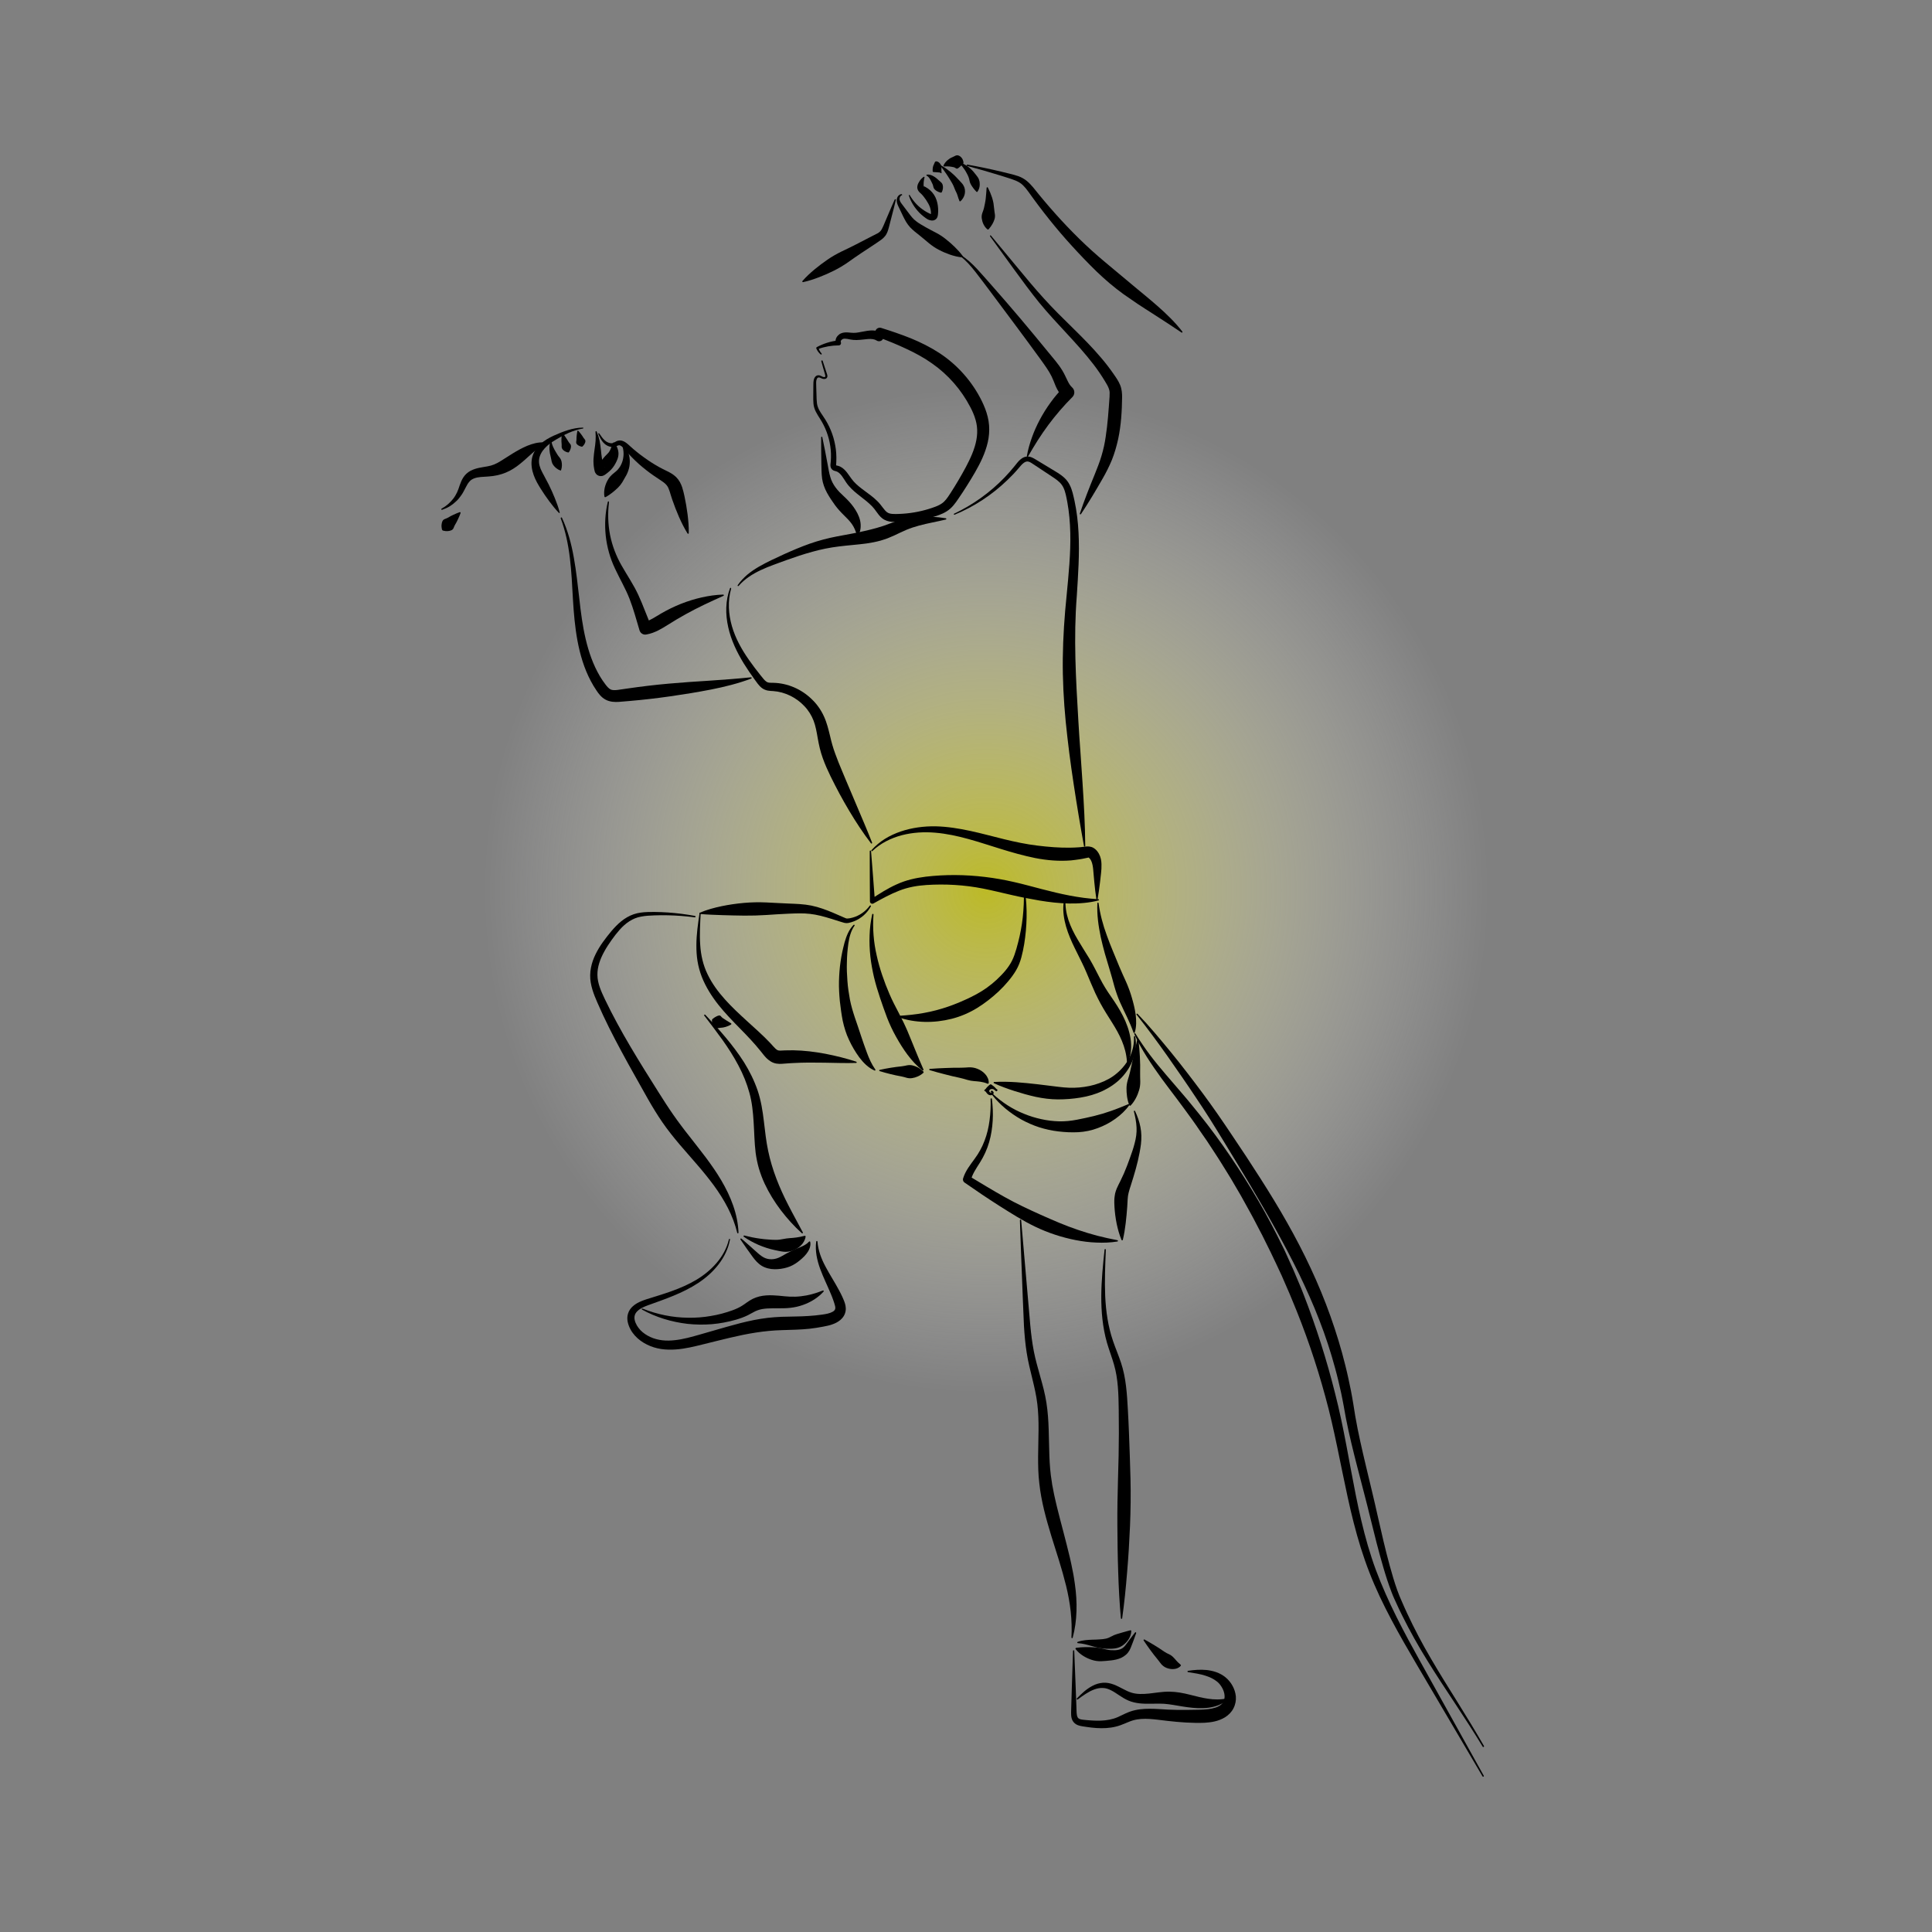 <?xml version="1.0" encoding="utf-8"?>
<!-- Generator: Adobe Illustrator 23.0.1, SVG Export Plug-In . SVG Version: 6.00 Build 0)  -->
<svg version="1.1" id="Vrstva_1" xmlns="http://www.w3.org/2000/svg" xmlns:xlink="http://www.w3.org/1999/xlink" x="0px" y="0px"
	 viewBox="0 0 400 400" style="enable-background:new 0 0 400 400;" xml:space="preserve">
<rect x="0" y="0" width="400" height="400" fill="#808080" stroke="none"/>
<style type="text/css">
	.st0{fill:none;stroke:#000000;stroke-width:2.969;stroke-linecap:round;stroke-linejoin:round;stroke-miterlimit:10;}
	.st1{opacity:0.8;fill:url(#SVGID_1_);}
</style>
<g>
	<path class="st0" d="M206.34,203.94"/>
	<radialGradient id="SVGID_1_" cx="204.159" cy="184.383" r="104.478" gradientUnits="userSpaceOnUse">
		<stop  offset="0" style="stop-color:#CBC810"/>
		<stop  offset="0.13" style="stop-color:#D4D139;stop-opacity:0.87"/>
		<stop  offset="0.367" style="stop-color:#E3E17F;stop-opacity:0.632"/>
		<stop  offset="0.582" style="stop-color:#EFEEB6;stop-opacity:0.418"/>
		<stop  offset="0.766" style="stop-color:#F8F7DE;stop-opacity:0.234"/>
		<stop  offset="0.911" style="stop-color:#FDFDF6;stop-opacity:0.089"/>
		<stop  offset="1" style="stop-color:#FFFFFF;stop-opacity:0"/>
	</radialGradient>
	<circle class="st1" cx="204.16" cy="184.38" r="104.48"/>
	<g>
		<g>
			<path d="M126.09,103.96c-0.29,2.29-0.21,4.6,0.22,6.82c0.45,2.23,1.26,4.34,2.38,6.3c1.11,1.97,2.45,3.9,3.47,6.1
				c0.51,1.09,0.94,2.19,1.37,3.27l1.3,3.23l-1.48-0.83c1.12-0.32,2.23-1.07,3.52-1.83c1.31-0.76,2.68-1.43,4.08-1.99
				c1.41-0.56,2.85-1.01,4.32-1.34c1.47-0.33,2.96-0.55,4.46-0.59c0.07,0,0.14,0.06,0.14,0.13c0,0.06-0.03,0.1-0.08,0.13
				c-1.36,0.62-2.7,1.2-4,1.84c-1.31,0.63-2.59,1.28-3.84,1.98c-1.25,0.69-2.47,1.42-3.67,2.18c-0.61,0.38-1.26,0.79-1.98,1.15
				c-0.72,0.36-1.52,0.68-2.4,0.84l-0.11,0.02c-0.61,0.11-1.2-0.27-1.38-0.85c-0.66-2.22-1.27-4.48-2.08-6.56
				c-0.8-2.07-1.98-4.05-2.98-6.2c-1.03-2.15-1.69-4.5-1.94-6.85c-0.25-2.36-0.11-4.74,0.43-7.01c0.02-0.07,0.09-0.11,0.16-0.1
				C126.06,103.83,126.1,103.9,126.09,103.96z"/>
			<path d="M151.37,121.88c-0.36,1.28-0.51,2.6-0.46,3.91c0.04,1.31,0.27,2.62,0.63,3.87c0.73,2.52,2.03,4.84,3.54,6.99
				c0.75,1.08,1.56,2.13,2.39,3.17c0.42,0.52,0.83,1.07,1.2,1.31c0.19,0.13,0.33,0.18,0.57,0.21c0.24,0.03,0.54,0.02,0.9,0.03
				c2.92,0.07,5.76,1.3,7.87,3.34c1.07,1,1.95,2.23,2.57,3.59c0.63,1.36,0.95,2.76,1.27,4.05c0.3,1.31,0.62,2.47,1.07,3.68
				c0.43,1.2,0.92,2.41,1.44,3.63c0.5,1.23,1.03,2.45,1.55,3.68l1.56,3.69c1.05,2.46,2.1,4.92,3.09,7.44
				c0.03,0.07-0.01,0.15-0.08,0.17c-0.06,0.02-0.12,0-0.15-0.04c-1.65-2.15-3.13-4.41-4.51-6.73c-0.7-1.15-1.35-2.34-2-3.52
				c-0.64-1.19-1.25-2.39-1.85-3.6c-0.59-1.22-1.16-2.47-1.63-3.8c-0.24-0.66-0.44-1.34-0.61-2.03c-0.17-0.69-0.3-1.38-0.42-2.04
				c-0.23-1.32-0.44-2.57-0.87-3.68c-0.43-1.1-1.07-2.14-1.91-3.01c-1.66-1.77-4.01-2.94-6.45-3.11c-0.31-0.02-0.67-0.02-1.1-0.1
				c-0.42-0.07-0.92-0.28-1.26-0.55c-0.35-0.27-0.61-0.58-0.84-0.87c-0.22-0.29-0.41-0.55-0.61-0.83c-0.79-1.09-1.56-2.21-2.28-3.37
				c-1.42-2.32-2.63-4.83-3.22-7.51c-0.3-1.34-0.45-2.71-0.4-4.07c0.05-1.37,0.3-2.72,0.77-4c0.03-0.07,0.1-0.1,0.17-0.08
				C151.36,121.74,151.39,121.81,151.37,121.88z"/>
			<path d="M152.74,121.14c0.55-0.8,1.23-1.51,1.97-2.15c0.75-0.63,1.57-1.17,2.4-1.66c1.69-0.98,3.45-1.76,5.18-2.57
				c1.75-0.79,3.53-1.55,5.37-2.2c1.83-0.64,3.76-1.15,5.67-1.51c1.91-0.36,3.79-0.68,5.6-1.1c0.9-0.2,1.79-0.42,2.66-0.67
				c0.87-0.24,1.69-0.52,2.57-0.86c0.88-0.32,1.81-0.68,2.8-0.94c1-0.26,2-0.42,3-0.49c2-0.14,3.94,0.01,5.86,0.31
				c0.07,0.01,0.12,0.08,0.11,0.15c-0.01,0.06-0.05,0.1-0.1,0.11c-1.89,0.46-3.78,0.77-5.56,1.26c-0.89,0.24-1.75,0.52-2.57,0.86
				c-0.82,0.34-1.65,0.76-2.53,1.17c-0.44,0.2-0.9,0.4-1.38,0.59c-0.48,0.18-0.97,0.33-1.45,0.48c-0.98,0.27-1.96,0.46-2.94,0.6
				c-1.95,0.26-3.87,0.38-5.74,0.62c-1.87,0.23-3.67,0.59-5.48,1.1c-1.81,0.49-3.61,1.1-5.4,1.74c-1.79,0.65-3.6,1.27-5.3,2.07
				c-1.7,0.8-3.31,1.82-4.55,3.25c-0.05,0.06-0.13,0.06-0.19,0.02C152.71,121.27,152.7,121.19,152.74,121.14z"/>
			<path d="M170.25,90.53c0.4,1.84,0.74,3.68,1.09,5.53c0.17,0.92,0.31,1.86,0.56,2.67c0.22,0.81,0.6,1.52,1.1,2.2
				c0.49,0.68,1.13,1.29,1.8,1.91c0.66,0.62,1.32,1.3,1.9,2.11c0.57,0.79,1.13,1.75,1.38,2.84c0.24,1.09,0.11,2.22-0.4,3.12
				c-0.04,0.07-0.13,0.09-0.19,0.05c-0.03-0.02-0.06-0.05-0.07-0.09l0,0c-0.25-0.95-0.6-1.74-1.06-2.39
				c-0.46-0.65-1.03-1.21-1.67-1.84c-0.63-0.62-1.26-1.3-1.83-2.08c-0.57-0.78-1.13-1.62-1.63-2.52c-0.49-0.9-0.88-1.93-1.02-2.96
				c-0.14-1.02-0.12-1.96-0.15-2.9c-0.03-1.88-0.06-3.75-0.05-5.64c0-0.07,0.06-0.13,0.13-0.13
				C170.18,90.42,170.23,90.47,170.25,90.53z"/>
			<path d="M170.32,74.7l0.5,1.52l0.25,0.76l0.12,0.38c0.04,0.13,0.09,0.24,0.11,0.41c0.03,0.16-0.02,0.4-0.18,0.54
				c-0.16,0.14-0.35,0.16-0.51,0.16c-0.16,0-0.34-0.05-0.47-0.11c-0.13-0.06-0.25-0.12-0.36-0.16c-0.22-0.09-0.39-0.07-0.51,0.03
				c-0.13,0.11-0.22,0.33-0.26,0.56c-0.04,0.24-0.04,0.47-0.03,0.74l0.02,0.8l0.05,1.6c0.02,0.53,0.02,1.06,0.09,1.56
				c0.06,0.49,0.23,0.94,0.46,1.39c0.23,0.44,0.53,0.87,0.83,1.31c0.3,0.44,0.6,0.91,0.86,1.39c0.53,0.96,0.95,1.98,1.26,3.03
				c0.3,1.06,0.51,2.14,0.58,3.25c0.04,0.55,0.04,1.1,0.02,1.66l-0.02,0.41c-0.01,0.15-0.02,0.26-0.02,0.35
				c0,0.09,0.02,0.13,0.02,0.11c0-0.02-0.07-0.06-0.02-0.04c0.05,0.02,0.18,0.03,0.35,0.08c0.17,0.04,0.32,0.1,0.48,0.17
				c0.31,0.15,0.57,0.34,0.8,0.55c0.46,0.42,0.79,0.9,1.1,1.34c0.31,0.45,0.59,0.84,0.91,1.2c0.32,0.37,0.7,0.7,1.09,1.03
				c0.78,0.65,1.66,1.24,2.53,1.92c0.43,0.34,0.86,0.7,1.27,1.11c0.41,0.39,0.79,0.88,1.1,1.3c0.31,0.42,0.61,0.78,0.91,1
				c0.29,0.21,0.63,0.31,1.09,0.35c0.44,0.04,0.98,0.02,1.49,0c0.51-0.02,1.03-0.06,1.54-0.11c2.04-0.21,4.07-0.69,5.96-1.41
				c0.46-0.18,0.88-0.38,1.24-0.63c0.36-0.24,0.65-0.53,0.94-0.89c0.29-0.36,0.56-0.78,0.85-1.22l0.84-1.33
				c0.55-0.89,1.09-1.8,1.6-2.71c0.52-0.92,1.02-1.83,1.46-2.76c0.89-1.84,1.57-3.75,1.65-5.64c0.04-0.94-0.06-1.85-0.32-2.75
				c-0.26-0.91-0.64-1.81-1.11-2.69c-1.86-3.57-4.58-6.69-7.89-9c-1.65-1.18-3.46-2.16-5.35-3.04c-1.88-0.89-3.83-1.67-5.81-2.44
				l1.22-0.51c-0.07,0.13-0.12,0.28-0.13,0.42l-0.01,0.13c-0.04,0.5-0.48,0.88-0.99,0.83c-0.16-0.01-0.3-0.07-0.43-0.15
				c-0.42-0.28-1.03-0.36-1.75-0.31c-0.72,0.05-1.53,0.19-2.41,0.21c-0.43,0.01-0.93-0.04-1.33-0.12c-0.4-0.08-0.75-0.16-1.05-0.16
				c-0.15,0-0.29,0.01-0.37,0.04c-0.1,0.03-0.21,0.09-0.3,0.17c-0.09,0.08-0.16,0.17-0.19,0.24c-0.03,0.08-0.03,0.12-0.02,0.18
				l0.04,0.16c0.07,0.26-0.09,0.53-0.35,0.59c-0.04,0.01-0.08,0.01-0.12,0.01c-1.45,0.01-2.92,0.26-4.31,0.77l0.13-0.29
				c0.1,0.43,0.32,0.85,0.64,1.19c0.05,0.05,0.05,0.14-0.01,0.19c-0.05,0.05-0.12,0.05-0.17,0.01c-0.4-0.32-0.71-0.75-0.91-1.23
				c-0.04-0.11,0-0.22,0.1-0.28l0.03-0.02c1.36-0.73,2.88-1.2,4.45-1.38l-0.43,0.77c-0.17-0.29-0.21-0.67-0.13-0.97
				c0.08-0.31,0.23-0.56,0.42-0.76c0.19-0.21,0.41-0.38,0.67-0.49c0.28-0.12,0.54-0.17,0.79-0.19c0.5-0.04,0.94,0.03,1.31,0.06
				c0.38,0.04,0.68,0.03,1.04,0c0.71-0.08,1.46-0.28,2.31-0.4c0.43-0.06,0.89-0.1,1.38-0.06c0.49,0.04,1.02,0.17,1.5,0.42
				l-1.42,0.82c-0.01-0.43,0.08-0.85,0.25-1.25c0.2-0.45,0.7-0.67,1.16-0.53l0.06,0.02c2.04,0.64,4.08,1.33,6.1,2.14
				c2.01,0.83,4,1.81,5.87,3.03c3.75,2.45,6.83,5.93,8.81,9.96c0.49,1.01,0.93,2.09,1.21,3.24c0.29,1.15,0.38,2.39,0.28,3.57
				c-0.09,1.19-0.38,2.33-0.75,3.4c-0.37,1.08-0.84,2.1-1.35,3.08c-0.51,0.98-1.06,1.92-1.62,2.84c-0.56,0.92-1.13,1.83-1.72,2.73
				l-0.9,1.34c-0.3,0.44-0.62,0.91-1.01,1.37c-0.38,0.46-0.87,0.91-1.41,1.25c-0.53,0.34-1.09,0.58-1.62,0.78
				c-2.11,0.74-4.27,1.18-6.47,1.36c-0.55,0.05-1.1,0.07-1.65,0.08c-0.55,0-1.08,0.01-1.7-0.05c-0.31-0.03-0.63-0.09-0.95-0.2
				c-0.32-0.11-0.66-0.28-0.93-0.49c-0.55-0.42-0.9-0.93-1.21-1.36c-0.31-0.44-0.58-0.8-0.93-1.16c-0.34-0.35-0.72-0.69-1.11-1.02
				c-0.79-0.66-1.67-1.28-2.51-2.01c-0.42-0.37-0.83-0.76-1.2-1.2c-0.38-0.44-0.7-0.93-0.97-1.37c-0.28-0.44-0.56-0.85-0.88-1.16
				c-0.16-0.15-0.32-0.28-0.49-0.37c-0.09-0.04-0.17-0.08-0.27-0.11c-0.08-0.03-0.21-0.05-0.42-0.12c-0.2-0.06-0.5-0.26-0.63-0.53
				c-0.13-0.26-0.14-0.48-0.14-0.66c0-0.18,0.03-0.33,0.04-0.45l0.04-0.38c0.03-0.51,0.05-1.02,0.03-1.53
				c-0.03-1.02-0.19-2.05-0.44-3.04c-0.26-1-0.62-1.97-1.09-2.89c-0.23-0.46-0.49-0.9-0.78-1.35c-0.28-0.45-0.58-0.91-0.83-1.41
				c-0.25-0.5-0.43-1.07-0.48-1.64c-0.06-0.57-0.04-1.1-0.04-1.63l0.01-1.6l0.01-0.8c0-0.26,0.01-0.57,0.07-0.85
				c0.07-0.28,0.17-0.6,0.46-0.83c0.14-0.12,0.33-0.18,0.51-0.18c0.18,0,0.35,0.05,0.48,0.11c0.14,0.06,0.25,0.13,0.36,0.18
				c0.11,0.05,0.19,0.08,0.3,0.09c0.1,0.01,0.19-0.01,0.24-0.05c0.04-0.04,0.07-0.08,0.06-0.19c-0.01-0.1-0.05-0.23-0.08-0.36
				l-0.11-0.38l-0.22-0.76l-0.43-1.53l0-0.01c-0.02-0.07,0.02-0.14,0.09-0.16C170.23,74.59,170.3,74.63,170.32,74.7z"/>
			<path d="M197.54,106.35c3.91-1.84,7.46-4.4,10.44-7.49c0.74-0.77,1.45-1.58,2.12-2.41c0.33-0.4,0.66-0.88,1.13-1.29
				c0.23-0.2,0.51-0.4,0.85-0.52c0.33-0.13,0.73-0.16,1.08-0.08c0.35,0.07,0.65,0.22,0.91,0.36c0.26,0.15,0.48,0.29,0.72,0.43
				l1.39,0.84l2.79,1.69c0.47,0.3,0.95,0.63,1.4,1.05c0.45,0.41,0.84,0.94,1.11,1.49c0.28,0.55,0.46,1.11,0.61,1.66
				c0.15,0.55,0.25,1.08,0.38,1.62c0.46,2.17,0.72,4.37,0.83,6.57c0.23,4.41-0.09,8.79-0.36,13.11c-0.69,8.63-0.19,17.18,0.32,25.8
				c0.12,2.16,0.27,4.31,0.43,6.47l0.44,6.49c0.28,4.33,0.53,8.67,0.56,13.03c0,0.07-0.06,0.13-0.13,0.13
				c-0.07,0-0.12-0.05-0.13-0.11c-0.78-4.28-1.49-8.56-2.14-12.86c-0.34-2.15-0.62-4.3-0.91-6.46c-0.28-2.16-0.51-4.32-0.74-6.49
				c-0.42-4.34-0.65-8.71-0.6-13.09c0.05-4.37,0.35-8.77,0.8-13.09c0.41-4.32,0.85-8.61,0.75-12.88c-0.05-2.13-0.23-4.26-0.61-6.34
				c-0.2-1.04-0.38-2.11-0.78-2.96c-0.2-0.43-0.45-0.79-0.79-1.13c-0.34-0.34-0.74-0.64-1.17-0.93l-2.7-1.79l-1.36-0.9
				c-0.46-0.3-0.89-0.62-1.25-0.7c-0.34-0.09-0.69,0.03-1.06,0.33c-0.37,0.29-0.68,0.7-1.05,1.12c-0.71,0.84-1.47,1.63-2.27,2.39
				c-3.16,3.05-6.88,5.49-10.9,7.15c-0.07,0.03-0.14,0-0.17-0.07C197.45,106.45,197.48,106.38,197.54,106.35z"/>
			<path d="M116.34,107.19c1.21,2.6,1.96,5.41,2.46,8.23c0.51,2.83,0.81,5.68,1.14,8.51c0.31,2.83,0.67,5.63,1.31,8.35
				c0.64,2.72,1.55,5.35,2.93,7.69l0.54,0.86l0.59,0.82c0.39,0.54,0.79,0.95,1.13,1.1c0.32,0.15,0.81,0.17,1.44,0.09l2.08-0.3
				c2.82-0.41,5.65-0.75,8.49-1l4.26-0.34l4.26-0.28c2.83-0.19,5.66-0.4,8.51-0.69c0.07-0.01,0.14,0.05,0.15,0.12
				c0.01,0.06-0.03,0.12-0.09,0.14c-2.7,1.02-5.51,1.71-8.33,2.27c-1.41,0.29-2.82,0.51-4.23,0.76l-4.23,0.65
				c-2.82,0.4-5.65,0.73-8.5,0.97l-1.07,0.09c-0.36,0.03-0.7,0.06-1.1,0.09c-0.4,0.02-0.83,0.03-1.29-0.03
				c-0.46-0.06-0.97-0.19-1.44-0.45c-0.46-0.25-0.83-0.58-1.12-0.91c-0.3-0.33-0.53-0.66-0.74-0.98l-0.61-0.95l-0.55-0.98
				c-1.41-2.65-2.24-5.51-2.77-8.36c-0.53-2.86-0.77-5.74-0.94-8.59c-0.16-2.85-0.29-5.69-0.63-8.5c-0.34-2.81-0.9-5.6-1.9-8.25
				c-0.03-0.07,0.01-0.14,0.08-0.17C116.24,107.09,116.32,107.12,116.34,107.19z"/>
			<path d="M198.88,52.77c1.31,0.8,2.44,1.87,3.47,2.98c1.03,1.12,2.02,2.26,3.02,3.39c2,2.26,3.97,4.55,5.93,6.86
				c1.96,2.31,3.87,4.65,5.79,6.98c0.94,1.17,1.99,2.3,2.86,3.74c0.45,0.73,0.76,1.49,1.07,2.1c0.29,0.62,0.61,1.09,0.94,1.38
				l0.01,0.01c0.57,0.51,0.61,1.39,0.1,1.95c-0.01,0.01-0.02,0.02-0.03,0.03l-1.32,1.37c-0.43,0.47-0.85,0.94-1.27,1.42
				c-0.83,0.96-1.63,1.96-2.39,2.98c-0.76,1.03-1.49,2.09-2.19,3.18c-0.7,1.09-1.36,2.22-2.03,3.37c-0.04,0.06-0.12,0.09-0.18,0.05
				c-0.05-0.03-0.07-0.09-0.06-0.14c0.23-1.32,0.6-2.61,1.06-3.88c0.45-1.27,1.01-2.5,1.65-3.7c0.64-1.2,1.36-2.35,2.16-3.45
				l0.61-0.82l0.64-0.79l0.67-0.77l0.7-0.74l0.08,2c-0.82-0.7-1.27-1.58-1.6-2.32c-0.32-0.77-0.55-1.42-0.84-2
				c-0.59-1.21-1.48-2.41-2.36-3.64c-1.76-2.44-3.57-4.86-5.36-7.28l-5.41-7.25c-0.91-1.2-1.81-2.42-2.74-3.6
				c-0.93-1.17-1.91-2.31-3.11-3.19c-0.06-0.04-0.07-0.13-0.03-0.18C198.75,52.75,198.83,52.74,198.88,52.77z"/>
			<path d="M205.16,48.77c1.82,2.18,3.64,4.38,5.45,6.57c1.81,2.19,3.62,4.38,5.53,6.47c3.76,4.2,8.12,7.87,11.88,12.32
				c0.94,1.1,1.83,2.27,2.66,3.48c0.21,0.31,0.42,0.6,0.62,0.93c0.21,0.33,0.41,0.7,0.59,1.12c0.18,0.41,0.3,0.9,0.36,1.34
				c0.06,0.44,0.07,0.86,0.07,1.24c-0.04,2.88-0.2,5.78-0.82,8.68c-0.32,1.44-0.73,2.88-1.28,4.27c-0.57,1.38-1.23,2.69-1.95,3.93
				c-1.42,2.48-2.88,4.93-4.47,7.32c-0.04,0.06-0.12,0.08-0.18,0.04c-0.05-0.03-0.07-0.1-0.05-0.15c0.91-2.72,1.96-5.38,3.04-8.01
				c0.52-1.31,1.05-2.6,1.43-3.9c0.39-1.3,0.69-2.62,0.88-3.98c0.42-2.69,0.6-5.49,0.8-8.29c0.02-0.33,0.03-0.63,0.02-0.89
				c-0.02-0.27-0.05-0.47-0.14-0.73c-0.16-0.49-0.5-1.08-0.87-1.67c-0.71-1.17-1.49-2.32-2.34-3.42
				c-3.39-4.43-7.59-8.33-11.23-12.78c-1.81-2.23-3.49-4.53-5.17-6.83c-1.68-2.3-3.35-4.6-5.01-6.91c-0.04-0.06-0.03-0.14,0.03-0.18
				C205.04,48.71,205.12,48.72,205.16,48.77z"/>
			<path d="M188.34,40.38c0.68,1.19,1.59,2.21,2.66,2.97c0.27,0.19,0.54,0.37,0.82,0.53c0.14,0.08,0.29,0.15,0.43,0.23
				c0.15,0.07,0.3,0.15,0.39,0.17c0.11,0.03,0.22,0.05,0.27,0.03c0.02,0,0.03-0.01,0-0.01c-0.03,0-0.09,0.04-0.12,0.07
				c-0.03,0.04-0.04,0.07-0.04,0.04l0-0.19c0-0.15-0.01-0.3-0.02-0.44c-0.06-0.59-0.26-1.16-0.55-1.66
				c-0.28-0.51-0.6-0.98-0.95-1.42c-0.17-0.23-0.37-0.43-0.58-0.64c-0.12-0.11-0.33-0.26-0.52-0.56c-0.1-0.15-0.17-0.34-0.2-0.5
				c-0.03-0.17-0.02-0.32,0-0.45c0.04-0.27,0.12-0.45,0.21-0.63c0.09-0.18,0.19-0.35,0.3-0.51c0.23-0.32,0.5-0.6,0.82-0.8
				c0.05-0.03,0.11-0.02,0.14,0.03c0.01,0.02,0.02,0.05,0.01,0.08l0,0c-0.08,0.36-0.15,0.68-0.17,1.01
				c-0.02,0.16-0.02,0.32-0.02,0.47c0,0.16,0.01,0.31,0.04,0.38c0.02,0.04,0.04,0.06,0.05,0.06c0.02,0,0.02-0.03,0.03-0.04
				c0.02-0.02,0.1,0.02,0.26,0.11c0.35,0.19,0.69,0.42,0.99,0.7c0.6,0.54,1.06,1.24,1.31,2.01c0.26,0.76,0.35,1.56,0.34,2.35
				c-0.01,0.2-0.02,0.39-0.04,0.59c-0.01,0.1-0.02,0.18-0.05,0.32c-0.03,0.13-0.08,0.34-0.22,0.52c-0.12,0.18-0.32,0.32-0.51,0.39
				c-0.19,0.07-0.36,0.08-0.51,0.07c-0.3-0.02-0.52-0.1-0.73-0.19c-0.23-0.11-0.36-0.22-0.52-0.32c-0.15-0.11-0.3-0.21-0.44-0.33
				c-0.29-0.22-0.56-0.47-0.82-0.72c-1.02-1.04-1.8-2.27-2.23-3.61c-0.02-0.05,0.01-0.1,0.06-0.12
				C188.27,40.32,188.32,40.34,188.34,40.38z"/>
			<path d="M191.88,36.16c0.46-0.09,0.95,0.08,1.36,0.31c0.41,0.23,0.76,0.51,1.09,0.83c0.16,0.16,0.35,0.3,0.52,0.46
				c0.17,0.16,0.28,0.35,0.33,0.56c0.05,0.22,0.07,0.45,0.04,0.69c-0.03,0.24-0.09,0.5-0.25,0.8c-0.03,0.06-0.1,0.09-0.17,0.08
				c-0.33-0.07-0.57-0.18-0.77-0.29c-0.21-0.11-0.37-0.25-0.51-0.38c-0.14-0.14-0.22-0.3-0.27-0.49c-0.04-0.19-0.08-0.38-0.15-0.55
				c-0.07-0.17-0.15-0.34-0.24-0.51c-0.08-0.17-0.17-0.34-0.26-0.5c-0.18-0.32-0.4-0.61-0.75-0.81l0,0
				c-0.05-0.03-0.06-0.09-0.04-0.14C191.83,36.18,191.85,36.17,191.88,36.16z"/>
			<path d="M194.93,34.3c0.65,0.37,1.26,0.8,1.85,1.28c0.29,0.24,0.57,0.49,0.85,0.75c0.27,0.27,0.53,0.54,0.79,0.82
				c0.25,0.29,0.52,0.54,0.79,0.86c0.26,0.32,0.49,0.74,0.56,1.24c0.07,0.5-0.01,0.98-0.18,1.38c-0.17,0.4-0.41,0.74-0.75,1.04
				c-0.05,0.04-0.12,0.04-0.17-0.01c-0.01-0.01-0.01-0.02-0.02-0.03c-0.19-0.41-0.28-0.79-0.39-1.12c-0.1-0.33-0.21-0.59-0.32-0.79
				c-0.11-0.21-0.22-0.44-0.33-0.75c-0.11-0.3-0.26-0.65-0.43-0.95c-0.17-0.31-0.35-0.61-0.54-0.91c-0.18-0.31-0.37-0.61-0.57-0.9
				c-0.39-0.6-0.83-1.18-1.28-1.77c-0.03-0.04-0.02-0.1,0.02-0.13C194.86,34.28,194.9,34.28,194.93,34.3z"/>
			<path d="M198.67,33.58c0.6,0.2,1.17,0.52,1.71,0.9l0.39,0.31l0.37,0.33l0.34,0.36l0.32,0.39c0.1,0.13,0.21,0.27,0.32,0.4
				l0.31,0.41c0.09,0.15,0.18,0.29,0.24,0.45c0.06,0.16,0.1,0.33,0.14,0.5c0.09,0.68,0.03,1.42-0.45,2.07
				c-0.04,0.06-0.12,0.07-0.17,0.03c-0.01,0-0.01-0.01-0.01-0.01l0,0c-0.56-0.56-0.87-1.03-1.16-1.51
				c-0.14-0.24-0.23-0.48-0.28-0.76l-0.09-0.41c-0.04-0.13-0.08-0.27-0.13-0.4l-0.17-0.39l-0.2-0.38l-0.21-0.38l-0.23-0.37
				c-0.32-0.49-0.7-0.95-1.13-1.4c-0.04-0.04-0.04-0.1,0-0.14C198.59,33.57,198.63,33.57,198.67,33.58z"/>
			<path d="M193.1,35.44c-0.02-0.27,0-0.5,0.03-0.75c0.02-0.12,0.05-0.24,0.09-0.36c0.04-0.11,0.09-0.23,0.15-0.33
				c0.06-0.11,0.1-0.27,0.17-0.4c0.07-0.14,0.19-0.21,0.35-0.19c0.16,0.02,0.34,0.08,0.51,0.23c0.09,0.07,0.18,0.16,0.26,0.27
				c0.04,0.07,0.08,0.13,0.12,0.2l0.06,0.1l0.05,0.13c0.03,0.08,0.04,0.15,0.04,0.23l0,0.03c-0.03,0.37-0.02,0.64-0.02,0.81
				l0.03,0.4c0,0.09-0.03,0.09-0.11,0.04c-0.08-0.05-0.19-0.12-0.26-0.13c-0.08-0.01-0.17-0.02-0.26-0.03
				c-0.1-0.01-0.2-0.02-0.31-0.02c-0.22-0.02-0.45-0.02-0.72-0.05C193.18,35.62,193.1,35.54,193.1,35.44z"/>
			<path d="M195.35,34.24c0.17-0.38,0.44-0.71,0.75-1.01c0.16-0.14,0.33-0.27,0.52-0.4c0.19-0.11,0.38-0.22,0.59-0.3
				c0.21-0.08,0.41-0.21,0.64-0.31c0.11-0.04,0.23-0.07,0.34-0.07c0.11,0,0.23,0.03,0.34,0.08c0.22,0.1,0.43,0.25,0.6,0.49
				c0.09,0.11,0.16,0.25,0.22,0.39l0.08,0.26l0.03,0.13l0.02,0.15c0.01,0.09-0.02,0.18-0.08,0.24l-0.01,0.01
				c-0.28,0.28-0.49,0.5-0.66,0.64c-0.17,0.16-0.31,0.26-0.44,0.33c-0.13,0.07-0.24,0.06-0.37-0.02c-0.13-0.08-0.27-0.18-0.41-0.22
				c-0.14-0.03-0.29-0.06-0.44-0.09c-0.15-0.03-0.31-0.06-0.48-0.07c-0.34-0.04-0.69-0.03-1.09,0l0,0
				c-0.08,0.01-0.16-0.06-0.16-0.14C195.34,34.28,195.34,34.26,195.35,34.24z"/>
			<path d="M186.7,40.43c-0.32,0.11-0.47,0.48-0.46,0.8c0.02,0.31,0.19,0.63,0.42,0.93l1.48,1.96c0.49,0.66,0.95,1.25,1.51,1.66
				c0.56,0.45,1.24,0.82,1.96,1.24c0.71,0.41,1.45,0.78,2.17,1.16c0.72,0.38,1.41,0.82,2.04,1.33c0.64,0.5,1.25,1.04,1.85,1.62
				c0.59,0.58,1.17,1.2,1.69,1.93c0.05,0.06,0.03,0.16-0.03,0.2c-0.03,0.02-0.06,0.03-0.1,0.03c-0.9-0.08-1.73-0.3-2.54-0.57
				c-0.8-0.28-1.57-0.61-2.31-1c-0.74-0.38-1.42-0.85-2.06-1.37c-0.64-0.53-1.26-1.08-1.9-1.58c-0.63-0.5-1.34-1.03-1.98-1.7
				c-0.31-0.34-0.6-0.73-0.83-1.11c-0.23-0.38-0.42-0.77-0.61-1.14c-0.36-0.75-0.71-1.47-1.07-2.24c-0.17-0.4-0.34-0.88-0.25-1.39
				c0.05-0.25,0.16-0.48,0.32-0.66c0.16-0.18,0.4-0.32,0.64-0.34c0.07,0,0.14,0.05,0.14,0.12C186.8,40.36,186.77,40.41,186.7,40.43
				L186.7,40.43z"/>
			<path d="M204.54,38.86c0.34,0.67,0.63,1.35,0.87,2.08c0.11,0.37,0.21,0.75,0.28,1.14c0.06,0.39,0.11,0.78,0.14,1.16
				c0.03,0.38,0.1,0.76,0.15,1.13c0.05,0.37,0.02,0.72-0.09,1.05c-0.1,0.33-0.25,0.66-0.44,0.99c-0.2,0.33-0.41,0.66-0.76,1.05l0,0
				c-0.07,0.08-0.18,0.08-0.26,0.02c-0.41-0.33-0.65-0.72-0.84-1.11c-0.18-0.39-0.28-0.79-0.33-1.17c-0.05-0.38,0-0.75,0.12-1.1
				c0.12-0.35,0.26-0.68,0.34-1.02c0.08-0.34,0.15-0.67,0.21-1c0.07-0.33,0.12-0.67,0.16-1.02c0.09-0.7,0.11-1.43,0.18-2.18
				c0.01-0.08,0.07-0.13,0.15-0.12C204.48,38.79,204.52,38.82,204.54,38.86z"/>
			<path d="M120.68,88.73c-2.02,0.32-3.85,1.25-5.59,2.3c-0.87,0.51-1.68,1.08-2.31,1.78c-0.63,0.68-1.08,1.51-1.17,2.34
				c-0.1,0.83,0.17,1.69,0.6,2.52c0.41,0.84,0.93,1.7,1.39,2.63c0.46,0.92,0.88,1.87,1.27,2.83c0.39,0.96,0.75,1.94,1.01,2.97
				c0.01,0.05-0.02,0.11-0.07,0.12c-0.04,0.01-0.07,0-0.09-0.03c-0.74-0.77-1.39-1.58-2-2.41c-0.62-0.83-1.2-1.68-1.75-2.56
				c-0.54-0.86-1.08-1.77-1.47-2.84c-0.38-1.05-0.6-2.28-0.36-3.49c0.25-1.22,0.95-2.22,1.77-2.98c0.84-0.76,1.8-1.28,2.75-1.72
				c0.95-0.43,1.92-0.83,2.93-1.14c1-0.31,2.04-0.51,3.09-0.52c0.05,0,0.09,0.04,0.1,0.09C120.77,88.69,120.73,88.73,120.68,88.73z"
				/>
			<path d="M114.15,91.29c0.09,0.54,0.25,1.03,0.49,1.49c0.11,0.23,0.23,0.46,0.37,0.68c0.13,0.22,0.26,0.45,0.4,0.67
				c0.14,0.22,0.31,0.44,0.49,0.65c0.17,0.22,0.28,0.45,0.35,0.72c0.11,0.53,0.15,1.1-0.08,1.83l0,0c-0.02,0.07-0.09,0.1-0.16,0.08
				c0,0,0,0,0,0c-0.69-0.26-1.11-0.67-1.45-1.11c-0.17-0.23-0.28-0.48-0.34-0.75c-0.06-0.28-0.1-0.56-0.17-0.83
				c-0.07-0.27-0.14-0.55-0.19-0.84c-0.05-0.29-0.08-0.58-0.1-0.88c-0.03-0.59,0.03-1.2,0.24-1.73c0.02-0.05,0.08-0.07,0.13-0.05
				C114.12,91.23,114.14,91.26,114.15,91.29L114.15,91.29z"/>
			<path d="M116.54,89.72c0.23,0.3,0.42,0.59,0.62,0.89l0.29,0.44l0.27,0.44c0.09,0.15,0.21,0.28,0.33,0.42
				c0.11,0.14,0.17,0.29,0.17,0.46c0,0.17-0.02,0.36-0.09,0.56c-0.06,0.2-0.16,0.42-0.34,0.68c-0.04,0.06-0.11,0.08-0.17,0.07
				c-0.31-0.06-0.53-0.16-0.72-0.28c-0.19-0.11-0.33-0.25-0.45-0.4c-0.11-0.15-0.17-0.32-0.17-0.5c0-0.19,0.02-0.38,0-0.56
				l-0.04-0.54l0-0.55c0.02-0.37,0.04-0.73,0.1-1.1c0.01-0.06,0.06-0.09,0.12-0.08C116.5,89.68,116.52,89.7,116.54,89.72z"/>
			<path d="M119.72,89.19c0.22,0.23,0.4,0.47,0.59,0.71l0.26,0.36l0.23,0.37c0.08,0.12,0.19,0.24,0.28,0.36
				c0.1,0.12,0.14,0.25,0.12,0.4c-0.02,0.15-0.06,0.31-0.16,0.48c-0.09,0.17-0.21,0.35-0.43,0.56c-0.05,0.05-0.12,0.06-0.18,0.05
				c-0.3-0.06-0.5-0.15-0.66-0.25c-0.17-0.1-0.29-0.21-0.38-0.33c-0.09-0.12-0.12-0.26-0.1-0.41c0.02-0.15,0.06-0.31,0.06-0.45
				l0.01-0.44l0.04-0.45c0.04-0.3,0.07-0.6,0.14-0.91c0.01-0.06,0.07-0.09,0.13-0.08C119.69,89.17,119.71,89.18,119.72,89.19z"/>
			<path d="M123.54,89.35c0.25,0.59,0.45,1.21,0.59,1.85c0.14,0.64,0.2,1.29,0.28,1.91c0.06,0.63,0.12,1.24,0.22,1.82
				c0.08,0.58,0.22,1.12,0.42,1.59c0.02,0.06,0.06,0.12,0.08,0.17l0.04,0.09c0.01,0.03,0.03,0.07,0.03,0.04
				c0-0.02-0.02-0.06-0.08-0.16c-0.06-0.09-0.21-0.24-0.43-0.31c-0.21-0.08-0.45-0.06-0.58-0.02c-0.14,0.04-0.2,0.08-0.24,0.1
				c-0.08,0.05-0.01-0.03,0.03-0.08l0.11-0.16c0.07-0.11,0.15-0.22,0.22-0.34c0.29-0.46,0.62-0.93,1.04-1.39
				c0.21-0.23,0.39-0.4,0.54-0.55c0.14-0.14,0.27-0.28,0.39-0.5c0.26-0.42,0.43-1.05,0.73-1.72c0.03-0.08,0.13-0.11,0.2-0.08
				c0.02,0.01,0.04,0.03,0.06,0.05c0.45,0.57,0.77,1.2,0.85,2.01c0.04,0.4-0.02,0.86-0.16,1.28c-0.14,0.41-0.32,0.75-0.47,1.03
				c-0.3,0.55-0.69,1.1-1.23,1.58c-0.14,0.12-0.27,0.24-0.42,0.35l-0.22,0.17l-0.11,0.08c-0.04,0.03-0.12,0.09-0.21,0.15
				c-0.1,0.06-0.23,0.14-0.44,0.21c-0.2,0.06-0.53,0.08-0.81-0.02c-0.29-0.1-0.5-0.3-0.61-0.45c-0.11-0.15-0.16-0.27-0.2-0.36
				c-0.04-0.1-0.04-0.13-0.05-0.18l-0.03-0.14c-0.02-0.09-0.05-0.18-0.06-0.27c-0.14-0.72-0.17-1.43-0.14-2.1
				c0.04-0.67,0.13-1.31,0.21-1.92c0.09-0.62,0.18-1.22,0.22-1.83c0.04-0.6,0.03-1.22-0.02-1.84c-0.01-0.07,0.05-0.14,0.12-0.15
				C123.47,89.27,123.52,89.3,123.54,89.35z"/>
			<path d="M128.91,91.75c0.77,0.78,1.26,1.87,1.43,3.03c0.08,0.58,0.07,1.18-0.03,1.79c-0.11,0.6-0.32,1.2-0.6,1.75
				c-0.29,0.54-0.58,1.05-0.86,1.51c-0.29,0.46-0.57,0.81-0.92,1.15c-0.35,0.34-0.72,0.66-1.13,0.99c-0.42,0.32-0.86,0.65-1.42,0.95
				l0,0c-0.08,0.04-0.18,0.01-0.22-0.07c-0.01-0.02-0.01-0.03-0.02-0.05c-0.11-0.64-0.06-1.23,0.06-1.8
				c0.13-0.57,0.34-1.11,0.62-1.6c0.27-0.5,0.66-0.94,1.06-1.27c0.4-0.33,0.78-0.62,1.07-0.95c0.28-0.33,0.51-0.68,0.69-1.08
				c0.19-0.4,0.32-0.84,0.39-1.3c0.16-0.92,0.06-1.93-0.33-2.89l0,0c-0.03-0.07,0.01-0.15,0.07-0.17
				C128.81,91.7,128.87,91.71,128.91,91.75z"/>
			<path d="M180.44,176.01c0.8-0.9,1.74-1.68,2.77-2.33c1.03-0.64,2.15-1.15,3.3-1.54c2.31-0.78,4.77-1.1,7.21-1.06
				c2.44,0.06,4.85,0.45,7.21,0.96c2.36,0.51,4.66,1.15,6.96,1.71c2.29,0.56,4.58,1.04,6.88,1.32c2.29,0.28,4.57,0.47,6.83,0.43
				c0.57-0.01,1.13-0.03,1.69-0.07c0.28-0.01,0.56-0.05,0.84-0.08l0.42-0.05c0.15-0.02,0.34-0.05,0.57-0.05
				c0.23-0.01,0.52,0.01,0.82,0.1c0.3,0.09,0.55,0.24,0.75,0.4c0.4,0.32,0.62,0.65,0.83,1.01c0.4,0.73,0.51,1.48,0.53,2.14
				c0.02,0.67-0.02,1.29-0.09,1.88l-0.2,1.79c-0.15,1.19-0.3,2.38-0.51,3.57c-0.01,0.07-0.08,0.12-0.15,0.11
				c-0.06-0.01-0.1-0.06-0.11-0.11l0,0c-0.19-1.19-0.31-2.38-0.43-3.57l-0.16-1.78c-0.05-0.6-0.09-1.17-0.2-1.68
				c-0.1-0.51-0.27-0.95-0.49-1.25c-0.1-0.14-0.26-0.28-0.34-0.32c-0.04-0.02-0.06-0.01-0.05,0c0.02,0.01,0,0.02-0.06,0.03
				c-0.11,0.03-0.47,0.11-0.77,0.16c-0.31,0.06-0.61,0.13-0.92,0.17c-0.62,0.1-1.24,0.17-1.86,0.24c-2.49,0.2-4.98-0.02-7.39-0.49
				c-2.4-0.49-4.74-1.15-7.03-1.86c-2.29-0.7-4.54-1.46-6.8-2.08c-2.26-0.62-4.55-1.12-6.86-1.31c-2.3-0.2-4.66-0.06-6.91,0.52
				c-2.24,0.59-4.4,1.65-6.11,3.28c-0.05,0.05-0.14,0.05-0.19,0C180.39,176.14,180.39,176.06,180.44,176.01z"/>
			<path d="M180.34,176.21l0.41,5.18l0.39,5.18l-0.78-0.42c1.68-1.09,3.39-2.21,5.28-3.05c0.94-0.43,1.94-0.78,2.95-1.03
				c1.01-0.26,2.04-0.43,3.06-0.56c4.07-0.48,8.18-0.44,12.26,0.05c2.04,0.24,4.05,0.6,6.01,1.05c1.97,0.44,3.89,0.99,5.81,1.48
				c3.84,1,7.64,1.86,11.67,2.08c0.07,0,0.13,0.07,0.13,0.14c0,0.06-0.05,0.11-0.1,0.12c-1.98,0.51-4.05,0.66-6.1,0.63
				c-2.05-0.04-4.09-0.28-6.1-0.61c-2-0.34-3.98-0.73-5.92-1.18c-1.94-0.44-3.86-0.92-5.78-1.3c-3.84-0.76-7.8-0.99-11.71-0.74
				c-1.95,0.13-3.84,0.46-5.64,1.17c-1.81,0.7-3.55,1.65-5.3,2.63l-0.03,0.02c-0.24,0.14-0.55,0.05-0.68-0.19
				c-0.04-0.08-0.06-0.16-0.06-0.24l-0.03-5.2l-0.01-5.2c0-0.07,0.06-0.13,0.13-0.13C180.27,176.09,180.33,176.14,180.34,176.21z"/>
			<path d="M180.31,187.64c-0.74,1.38-2,2.52-3.52,3.11c-0.39,0.15-0.75,0.27-1.2,0.35c-0.22,0.04-0.53,0.03-0.76-0.03
				c-0.23-0.06-0.4-0.12-0.59-0.17l-2.2-0.69c-1.45-0.45-2.89-0.84-4.33-1c-1.43-0.17-2.92-0.1-4.45-0.04
				c-1.53,0.06-3.06,0.17-4.59,0.27c-1.52,0.1-3.04,0.14-4.56,0.13c-1.52-0.02-3.04-0.05-4.56-0.1c-1.53-0.06-3.06-0.1-4.63-0.24
				c-0.07-0.01-0.13-0.07-0.12-0.15c0-0.05,0.04-0.09,0.08-0.11c1.46-0.62,2.97-1.03,4.5-1.35c1.53-0.32,3.07-0.54,4.62-0.68
				c1.55-0.14,3.09-0.17,4.64-0.1c1.54,0.07,3.08,0.17,4.61,0.23c1.53,0.06,3.13,0.1,4.73,0.42c1.6,0.33,3.08,0.89,4.51,1.49
				l2.11,0.92c0.17,0.07,0.36,0.16,0.5,0.21c0.14,0.05,0.22,0.07,0.38,0.06c0.32-0.02,0.7-0.09,1.04-0.19
				c1.39-0.38,2.68-1.26,3.56-2.48c0.04-0.06,0.12-0.07,0.18-0.03C180.32,187.51,180.34,187.59,180.31,187.64z"/>
			<path d="M145.07,189.09c-0.06,1.09-0.12,2.18-0.15,3.26c-0.03,1.08-0.03,2.17,0.05,3.24c0.13,2.14,0.6,4.23,1.52,6.11
				c0.9,1.89,2.16,3.61,3.58,5.19c1.41,1.59,2.99,3.04,4.59,4.51c1.6,1.47,3.28,2.92,4.83,4.57l0.56,0.62
				c0.17,0.19,0.34,0.36,0.48,0.5c0.15,0.13,0.28,0.24,0.39,0.3c0.12,0.06,0.18,0.08,0.29,0.1c0.11,0.02,0.29,0.03,0.52,0.02
				c0.22-0.01,0.53-0.04,0.81-0.04c0.56-0.02,1.13-0.02,1.69-0.02c2.25,0.04,4.47,0.31,6.64,0.72c2.17,0.42,4.3,0.95,6.41,1.64
				c0.07,0.02,0.11,0.1,0.09,0.17c-0.02,0.06-0.07,0.09-0.12,0.09c-2.21,0.07-4.4-0.02-6.56-0.05c-2.16-0.04-4.3-0.05-6.41,0.07
				c-0.53,0.03-1.05,0.05-1.57,0.1c-0.27,0.02-0.51,0.04-0.82,0.06c-0.31,0.02-0.68,0.03-1.11-0.04c-0.43-0.06-0.88-0.24-1.23-0.46
				c-0.36-0.22-0.64-0.47-0.89-0.71c-0.24-0.24-0.44-0.49-0.62-0.71l-0.5-0.63c-1.31-1.64-2.8-3.21-4.33-4.76
				c-1.53-1.56-3.08-3.15-4.47-4.9c-1.38-1.75-2.61-3.68-3.44-5.79c-0.41-1.06-0.71-2.16-0.89-3.27c-0.18-1.11-0.24-2.23-0.23-3.34
				c0.01-2.22,0.33-4.39,0.65-6.55c0.01-0.07,0.08-0.12,0.15-0.11C145.03,188.96,145.08,189.02,145.07,189.09z"/>
			<path d="M176.92,191.65c-0.75,1.07-1.07,2.35-1.27,3.64c-0.1,0.65-0.15,1.31-0.22,1.96c-0.03,0.66-0.1,1.31-0.09,1.96
				c-0.05,1.31,0.01,2.61,0.11,3.91c0.09,1.3,0.29,2.58,0.52,3.85c0.5,2.55,1.49,4.93,2.25,7.36c0.4,1.21,0.83,2.44,1.28,3.65
				c0.45,1.21,0.95,2.35,1.73,3.46l0,0c0.04,0.06,0.03,0.15-0.03,0.19c-0.04,0.03-0.09,0.03-0.13,0.01
				c-1.31-0.56-2.36-1.65-3.19-2.76c-0.82-1.13-1.52-2.32-2.1-3.58c-0.6-1.25-1-2.59-1.3-3.94c-0.27-1.36-0.44-2.73-0.6-4.09
				c-0.13-1.37-0.21-2.74-0.18-4.1c0.04-1.37,0.13-2.73,0.33-4.07c0.08-0.67,0.23-1.34,0.35-2c0.16-0.66,0.29-1.32,0.48-1.98
				c0.19-0.66,0.41-1.31,0.7-1.93c0.3-0.62,0.68-1.21,1.16-1.7c0.05-0.05,0.13-0.05,0.19,0
				C176.96,191.52,176.96,191.6,176.92,191.65z"/>
			<path d="M180.85,189.35c-0.21,2.86,0.02,5.71,0.66,8.47c0.3,1.38,0.69,2.74,1.14,4.07c0.45,1.34,0.96,2.66,1.52,3.95
				c0.56,1.3,1.21,2.56,1.88,3.82c0.66,1.26,1.29,2.54,1.85,3.85c0.56,1.32,1.08,2.64,1.62,3.95c0.53,1.32,1.09,2.62,1.68,3.97
				c0.03,0.07,0,0.15-0.07,0.18c-0.05,0.02-0.1,0.01-0.14-0.02c-1.2-0.9-2.2-2.03-3.09-3.21c-0.89-1.19-1.66-2.44-2.37-3.71
				c-0.71-1.26-1.33-2.58-1.86-3.94c-0.52-1.36-1-2.75-1.47-4.14c-0.47-1.39-0.89-2.8-1.24-4.23c-0.33-1.43-0.6-2.88-0.76-4.34
				c-0.16-1.46-0.22-2.93-0.16-4.39c0.04-1.46,0.23-2.91,0.54-4.33c0.02-0.07,0.09-0.12,0.16-0.1
				C180.81,189.23,180.86,189.29,180.85,189.35z"/>
			<path d="M182.12,221.51c0.76-0.18,1.52-0.31,2.29-0.44l1.14-0.17l1.14-0.13c0.38-0.04,0.76-0.14,1.14-0.21
				c0.38-0.07,0.76-0.06,1.13,0.03c0.37,0.09,0.75,0.23,1.12,0.43c0.37,0.21,0.74,0.45,1.1,0.84c0.07,0.08,0.07,0.19-0.01,0.26
				c-0.39,0.36-0.78,0.58-1.16,0.75c-0.38,0.17-0.77,0.28-1.15,0.34c-0.38,0.06-0.76,0.04-1.13-0.06c-0.37-0.1-0.75-0.23-1.12-0.29
				l-1.13-0.22l-1.12-0.26c-0.75-0.19-1.5-0.38-2.24-0.62c-0.07-0.02-0.11-0.1-0.09-0.17C182.03,221.55,182.07,221.52,182.12,221.51
				z"/>
			<path d="M235.04,214.61c0.14,0.75,0.17,1.53,0.11,2.3c-0.07,0.77-0.25,1.53-0.51,2.27c-0.52,1.47-1.38,2.83-2.48,3.98
				c-1.11,1.15-2.46,2.04-3.89,2.72c-1.44,0.67-2.98,1.1-4.54,1.36c-1.56,0.26-3.14,0.38-4.7,0.38c-1.56-0.01-3.1-0.21-4.6-0.53
				c-1.49-0.33-2.94-0.74-4.38-1.2c-1.44-0.47-2.86-0.97-4.26-1.62c-0.07-0.03-0.1-0.11-0.07-0.18c0.02-0.05,0.07-0.08,0.12-0.08
				c3.07-0.17,6.09,0.15,9.02,0.48l4.32,0.53c1.43,0.18,2.86,0.26,4.27,0.13c1.41-0.12,2.81-0.4,4.14-0.89
				c1.32-0.47,2.59-1.14,3.66-2.06c1.08-0.91,2-2.04,2.63-3.33c0.62-1.29,0.97-2.74,0.89-4.22c0-0.07,0.05-0.14,0.12-0.14
				C234.97,214.5,235.03,214.55,235.04,214.61z"/>
			<path d="M205.6,226.52c1.9,1.75,4.08,3.15,6.42,4.08c1.16,0.48,2.37,0.85,3.58,1.11c1.22,0.27,2.45,0.42,3.68,0.45
				c1.23,0.03,2.46-0.1,3.66-0.33c1.2-0.23,2.38-0.49,3.56-0.77c1.18-0.29,2.36-0.64,3.55-1.06c1.19-0.41,2.36-0.9,3.6-1.41
				c0.07-0.03,0.15,0,0.18,0.07c0.02,0.04,0.01,0.09-0.01,0.13c-0.78,1.12-1.79,2.05-2.9,2.85c-1.11,0.8-2.34,1.44-3.63,1.92
				c-1.29,0.49-2.66,0.77-4.04,0.85c-1.38,0.07-2.76,0-4.12-0.16c-1.36-0.16-2.69-0.45-3.98-0.86c-1.29-0.42-2.52-0.96-3.7-1.61
				c-2.33-1.32-4.42-3.03-6.04-5.09c-0.05-0.06-0.04-0.14,0.02-0.19C205.48,226.48,205.55,226.48,205.6,226.52z"/>
			<path d="M235.7,215.31c0.15,1.15,0.23,2.3,0.3,3.46l0.06,1.73l-0.01,1.73c-0.01,0.58,0.02,1.16,0.03,1.75
				c0,0.58-0.07,1.16-0.24,1.72c-0.17,0.56-0.38,1.11-0.66,1.64c-0.29,0.53-0.62,1.06-1.1,1.55c-0.06,0.06-0.16,0.06-0.22,0
				c-0.02-0.02-0.03-0.03-0.04-0.05c-0.26-0.63-0.39-1.23-0.48-1.82c-0.08-0.59-0.12-1.16-0.11-1.73c0.01-0.57,0.1-1.12,0.26-1.67
				c0.16-0.54,0.34-1.09,0.46-1.64l1.49-6.69c0.02-0.07,0.09-0.12,0.16-0.1C235.65,215.21,235.69,215.26,235.7,215.31z"/>
			<path d="M205.25,224.54c0.21,0.14,0.38,0.28,0.54,0.41l0.22,0.21c0.07,0.07,0.13,0.14,0.19,0.21c0.05,0.07,0.17,0.14,0.26,0.21
				c0.09,0.07,0.1,0.14,0.02,0.22c-0.04,0.04-0.09,0.08-0.15,0.11l-0.05,0.03c-0.01,0.02-0.04,0.01-0.06-0.01l-0.16-0.13
				c-0.07-0.05-0.15-0.16-0.32-0.25c-0.08-0.04-0.19-0.08-0.28-0.08c-0.05,0.01-0.29-0.02-0.46,0.1c-0.17,0.13-0.19,0.26-0.19,0.33
				c0.01,0.08,0.04,0.12,0.08,0.17c0.04,0.04,0.07,0.08,0.17,0.15c0.06,0.04,0.15,0.05,0.2,0.02c0.06-0.03,0.05-0.06,0.05-0.09
				c-0.06,0.04-0.14,0.02-0.18-0.04c-0.04-0.06-0.02-0.14,0.04-0.18c0.01-0.03,0.01-0.07,0.08-0.1c0.06-0.03,0.16-0.01,0.23,0.03
				c0.11,0.08,0.14,0.14,0.18,0.2c0.04,0.06,0.07,0.12,0.06,0.22c0,0.09-0.03,0.24-0.22,0.37c-0.18,0.13-0.45,0.1-0.51,0.1
				c-0.11-0.01-0.23-0.05-0.33-0.11c-0.2-0.11-0.29-0.25-0.37-0.34c-0.08-0.09-0.13-0.17-0.18-0.24c-0.02-0.04-0.04-0.07-0.06-0.07
				l-0.05-0.03c-0.07-0.03-0.11-0.07-0.16-0.1c-0.08-0.07-0.08-0.14,0.01-0.22c0.08-0.07,0.19-0.15,0.24-0.22
				c0.05-0.07,0.11-0.15,0.17-0.22l0.21-0.22c0.16-0.15,0.31-0.3,0.51-0.45C205.07,224.49,205.17,224.49,205.25,224.54z"/>
			<path d="M212.23,184.54c0.5,3.6,0.4,7.29-0.18,10.92c-0.16,0.91-0.33,1.8-0.58,2.72c-0.24,0.91-0.6,1.85-1.09,2.69
				c-0.49,0.84-1.07,1.61-1.67,2.32l-0.94,1.06l-1,1c-1.38,1.29-2.87,2.46-4.49,3.46c-1.62,0.99-3.39,1.75-5.23,2.22
				c-1.84,0.46-3.74,0.69-5.62,0.64c-1.88-0.05-3.75-0.35-5.49-0.99c-0.07-0.03-0.11-0.1-0.08-0.17c0.02-0.05,0.07-0.08,0.12-0.09
				c1.83-0.11,3.59-0.28,5.31-0.6c1.72-0.31,3.39-0.75,5.01-1.31c1.62-0.56,3.19-1.23,4.73-1.98c1.54-0.75,3.02-1.65,4.35-2.75
				l0.98-0.85l0.92-0.91c0.61-0.62,1.16-1.27,1.62-1.96c0.47-0.68,0.83-1.42,1.12-2.23c0.29-0.81,0.53-1.67,0.75-2.53
				c0.45-1.72,0.78-3.47,0.98-5.25c0.19-1.78,0.27-3.57,0.23-5.37c0-0.07,0.06-0.13,0.13-0.13
				C212.16,184.42,212.22,184.47,212.23,184.54z"/>
			<path d="M220.62,186.05c-0.13,1.51,0.13,3.02,0.59,4.43c0.47,1.42,1.15,2.76,1.92,4.06c0.76,1.31,1.6,2.58,2.41,3.92
				c0.8,1.35,1.5,2.76,2.2,4.11c0.69,1.36,1.46,2.59,2.33,3.82c0.86,1.24,1.71,2.54,2.43,3.97c0.72,1.42,1.3,2.99,1.56,4.62
				c0.26,1.62,0.17,3.35-0.48,4.83c-0.03,0.07-0.11,0.1-0.18,0.07c-0.05-0.02-0.08-0.07-0.08-0.11l0,0
				c-0.22-3.1-1.55-5.63-3.11-8.11c-0.79-1.25-1.61-2.52-2.36-3.9c-0.37-0.69-0.73-1.4-1.07-2.12c-0.33-0.73-0.65-1.45-0.95-2.17
				c-0.61-1.43-1.16-2.83-1.83-4.17c-0.65-1.36-1.38-2.73-2.03-4.15c-0.64-1.42-1.21-2.91-1.54-4.46c-0.16-0.77-0.27-1.56-0.29-2.35
				c-0.01-0.79,0.06-1.58,0.22-2.34c0.02-0.07,0.09-0.12,0.16-0.1C220.58,185.92,220.62,185.99,220.62,186.05z"/>
			<path d="M227.45,186.99c0.31,2.3,0.91,4.53,1.71,6.69c0.38,1.08,0.81,2.15,1.25,3.22c0.43,1.07,0.88,2.14,1.33,3.22
				c0.45,1.08,0.94,2.14,1.42,3.2c0.47,1.07,0.87,2.16,1.19,3.28c0.32,1.11,0.62,2.27,0.78,3.49c0.15,1.21,0.17,2.5-0.19,3.69
				c-0.02,0.07-0.1,0.11-0.17,0.09c-0.04-0.01-0.08-0.05-0.09-0.09c-0.4-1.14-0.85-2.16-1.33-3.18c-0.48-1.02-1-2.04-1.47-3.12
				c-0.47-1.07-0.85-2.17-1.17-3.29c-0.31-1.13-0.6-2.26-0.95-3.37c-0.34-1.11-0.68-2.23-1-3.36c-0.31-1.13-0.61-2.28-0.86-3.43
				c-0.48-2.31-0.82-4.68-0.7-7.04c0-0.07,0.07-0.13,0.14-0.13C227.39,186.88,227.44,186.93,227.45,186.99z"/>
			<path d="M192.53,221.3c1.08-0.09,2.15-0.14,3.23-0.18l1.61-0.05l1.6-0.01c0.54,0,1.06-0.05,1.63-0.08
				c0.56-0.02,1.16,0.06,1.75,0.3c0.59,0.23,1.18,0.6,1.63,1.11c0.45,0.5,0.77,1.16,0.72,1.84c-0.01,0.09-0.08,0.15-0.17,0.15
				c-0.02,0-0.03-0.01-0.05-0.01l-0.01,0c-0.58-0.24-1.05-0.34-1.5-0.41c-0.45-0.07-0.86-0.09-1.3-0.13
				c-0.44-0.03-0.89-0.11-1.39-0.25c-0.5-0.15-1.03-0.31-1.55-0.42l-1.57-0.35l-1.56-0.39c-1.04-0.27-2.08-0.54-3.12-0.86
				c-0.07-0.02-0.11-0.1-0.09-0.17C192.43,221.34,192.48,221.3,192.53,221.3z"/>
			<path d="M205.36,227.51c0.18,1.48,0.26,2.98,0.17,4.49c-0.09,1.5-0.31,3.01-0.74,4.48c-0.42,1.47-1.08,2.9-1.89,4.19
				c-0.81,1.27-1.62,2.47-1.91,3.72l-0.35-0.9c2.44,1.46,4.86,2.95,7.32,4.32c2.46,1.39,5.01,2.57,7.54,3.71
				c2.54,1.13,5.07,2.24,7.7,3.12c1.31,0.45,2.65,0.85,4,1.21c1.36,0.35,2.73,0.65,4.15,0.92c0.07,0.01,0.12,0.08,0.11,0.16
				c-0.01,0.06-0.06,0.1-0.11,0.11c-1.43,0.23-2.89,0.29-4.35,0.22c-1.46-0.05-2.91-0.24-4.35-0.52c-2.87-0.57-5.67-1.49-8.29-2.75
				c-2.63-1.26-5.06-2.82-7.49-4.35c-2.42-1.54-4.78-3.14-7.12-4.77l-0.05-0.03c-0.29-0.2-0.4-0.56-0.3-0.87
				c0.51-1.64,1.54-2.86,2.38-4.04c0.86-1.16,1.55-2.4,2.06-3.76c0.52-1.35,0.85-2.78,1.04-4.23c0.19-1.45,0.26-2.93,0.21-4.41
				c0-0.07,0.05-0.13,0.13-0.14C205.29,227.39,205.35,227.44,205.36,227.51z"/>
			<path d="M235,230.03c0.48,1.04,0.89,2.14,1.11,3.3c0.24,1.16,0.24,2.39,0.11,3.57c-0.31,2.35-0.88,4.57-1.56,6.8l-0.52,1.67
				c-0.18,0.56-0.36,1.1-0.47,1.57c-0.12,0.48-0.17,0.86-0.2,1.35l-0.09,1.61c-0.08,1.12-0.19,2.24-0.32,3.37
				c-0.14,1.13-0.31,2.27-0.59,3.43c-0.02,0.07-0.09,0.12-0.17,0.1c-0.04-0.01-0.08-0.04-0.1-0.08c-0.47-1.11-0.77-2.24-1.01-3.38
				c-0.23-1.14-0.38-2.3-0.45-3.45c-0.03-0.58-0.06-1.15-0.01-1.81c0.03-0.32,0.08-0.66,0.15-1.01c0.08-0.35,0.2-0.67,0.32-0.98
				c0.25-0.61,0.54-1.11,0.78-1.61c0.25-0.5,0.48-1.01,0.71-1.52c0.44-1.03,0.85-2.07,1.22-3.13c0.38-1.05,0.76-2.12,1.02-3.18
				c0.28-1.06,0.44-2.13,0.38-3.23c-0.05-1.1-0.27-2.21-0.55-3.31c-0.02-0.07,0.02-0.14,0.1-0.16
				C234.91,229.94,234.97,229.97,235,230.03z"/>
			<path d="M211.42,252.61l1.89,21.79c0.17,1.8,0.39,3.59,0.73,5.35c0.34,1.75,0.84,3.48,1.33,5.24c0.5,1.76,0.99,3.56,1.28,5.43
				c0.29,1.86,0.41,3.73,0.47,5.57c0.13,3.69,0.04,7.3,0.64,10.77l0.09,0.65l0.13,0.65l0.25,1.31c0.2,0.87,0.38,1.74,0.6,2.61
				c0.21,0.87,0.43,1.74,0.66,2.61c0.22,0.87,0.45,1.75,0.69,2.63c0.45,1.76,0.92,3.53,1.34,5.32c0.2,0.9,0.4,1.8,0.57,2.71
				c0.2,0.9,0.32,1.83,0.46,2.75c0.52,3.67,0.5,7.5-0.46,11.07c-0.02,0.07-0.09,0.11-0.16,0.09c-0.06-0.02-0.1-0.07-0.1-0.13l0,0
				c0.2-3.65-0.25-7.2-1.1-10.68c-0.44-1.74-0.91-3.47-1.45-5.19c-0.53-1.73-1.08-3.46-1.63-5.2c-1.06-3.5-2.07-7.09-2.47-10.84
				c-0.23-1.87-0.26-3.76-0.25-5.61l0.09-5.47c0.01-1.8-0.04-3.59-0.25-5.34c-0.2-1.75-0.61-3.49-1.04-5.26
				c-0.43-1.76-0.89-3.57-1.17-5.41c-0.29-1.84-0.45-3.68-0.56-5.51c-0.18-3.66-0.29-7.3-0.44-10.94c-0.15-3.64-0.28-7.29-0.4-10.94
				c0-0.07,0.05-0.13,0.13-0.14C211.36,252.49,211.42,252.55,211.42,252.61z"/>
			<path d="M228.95,258.75c-0.13,3.2-0.27,6.4-0.13,9.58c0.14,3.17,0.6,6.33,1.61,9.28c0.5,1.48,1.14,2.95,1.66,4.52
				c0.53,1.58,0.84,3.22,1.04,4.84c0.2,1.63,0.29,3.25,0.38,4.85c0.09,1.6,0.17,3.21,0.23,4.81c0.13,3.21,0.23,6.42,0.32,9.63
				c0.07,3.21,0.03,6.42-0.1,9.62c-0.08,1.6-0.16,3.2-0.25,4.8c-0.11,1.6-0.2,3.2-0.35,4.8c-0.26,3.2-0.57,6.39-1.03,9.58
				c-0.01,0.07-0.08,0.12-0.15,0.11c-0.06-0.01-0.11-0.06-0.11-0.12c-0.3-3.21-0.46-6.42-0.56-9.62c-0.07-1.6-0.08-3.2-0.12-4.81
				l-0.05-4.8c-0.02-3.2,0.03-6.39,0.13-9.59c0.11-3.19,0.17-6.39,0.18-9.58c0-1.6-0.01-3.19-0.03-4.79
				c-0.02-1.6-0.05-3.18-0.18-4.74c-0.13-1.56-0.36-3.09-0.79-4.57c-0.42-1.49-1.01-2.99-1.47-4.57c-0.9-3.17-1.19-6.44-1.17-9.66
				c0.02-3.23,0.34-6.43,0.68-9.61c0.01-0.07,0.07-0.12,0.14-0.12C228.9,258.62,228.95,258.68,228.95,258.75z"/>
			<path d="M223.13,339.93c0.97-0.36,2.05-0.41,3.05-0.45c0.5-0.01,0.99-0.02,1.46-0.06c0.47-0.02,0.91-0.07,1.33-0.16
				c0.41-0.09,0.8-0.27,1.16-0.47c0.36-0.2,0.72-0.35,1.12-0.47l1.25-0.37c0.45-0.13,0.93-0.27,1.52-0.41l0,0
				c0.09-0.02,0.18,0.03,0.2,0.12c0,0.01,0,0.03,0,0.04c-0.02,0.63-0.24,1.19-0.55,1.69c-0.31,0.5-0.73,0.92-1.2,1.26
				c-0.48,0.34-1.03,0.56-1.62,0.64c-0.58,0.08-1.17,0.08-1.74,0.07c-0.57-0.02-1.11-0.09-1.63-0.19c-0.51-0.11-1-0.25-1.48-0.38
				c-0.95-0.28-1.86-0.53-2.85-0.59c-0.07,0-0.13-0.07-0.13-0.14C223.04,339.99,223.08,339.94,223.13,339.93z"/>
			<path d="M235.23,338.13c-0.21,0.59-0.42,1.18-0.64,1.77l-0.34,0.88c-0.11,0.29-0.23,0.6-0.41,0.92c-0.18,0.32-0.43,0.64-0.73,0.9
				c-0.3,0.26-0.63,0.47-0.98,0.64c-0.7,0.31-1.41,0.45-2.1,0.53c-0.7,0.07-1.34,0.14-2.01,0.17c-0.67,0.02-1.34-0.07-1.97-0.28
				c-0.64-0.2-1.25-0.49-1.82-0.85c-0.57-0.37-1.1-0.81-1.54-1.39c-0.05-0.07-0.04-0.16,0.03-0.22c0.02-0.01,0.05-0.02,0.07-0.03
				c0.71-0.11,1.35-0.14,1.97-0.15c0.62-0.01,1.21,0.01,1.79,0.05c0.58,0.03,1.15,0.13,1.71,0.26c0.56,0.14,1.16,0.28,1.71,0.32
				c0.55,0.04,1.08,0.03,1.56-0.07c0.48-0.1,0.88-0.29,1.23-0.66c0.36-0.38,0.72-0.95,1.1-1.44c0.37-0.5,0.75-1,1.14-1.5
				c0.05-0.06,0.13-0.07,0.19-0.02C235.23,338.02,235.25,338.08,235.23,338.13z"/>
			<path d="M222.41,341.8c0.11,2.52,0.21,5.04,0.3,7.55l0.14,3.77l0.03,0.94c0.01,0.32,0.02,0.63,0.06,0.89
				c0.03,0.27,0.1,0.5,0.2,0.65c0.1,0.15,0.21,0.23,0.41,0.31c0.2,0.08,0.46,0.12,0.75,0.15l0.92,0.09c0.62,0.05,1.23,0.09,1.83,0.1
				c1.21,0.02,2.4-0.09,3.49-0.42c1.07-0.3,2.1-0.99,3.45-1.47c1.34-0.47,2.74-0.58,4.06-0.58c1.33,0,2.6,0.12,3.83,0.18
				c1.24,0.06,2.48,0.07,3.71,0.06c2.45-0.07,5.1,0.1,6.7-0.75c0.39-0.2,0.7-0.46,0.91-0.8c0.21-0.32,0.32-0.71,0.34-1.15
				c0.03-0.9-0.41-1.92-1.08-2.7c-0.09-0.09-0.18-0.19-0.27-0.28c-0.1-0.08-0.19-0.17-0.3-0.25c-0.22-0.16-0.45-0.32-0.69-0.46
				c-0.49-0.29-1.03-0.51-1.6-0.69c-1.14-0.37-2.38-0.55-3.64-0.75c-0.07-0.01-0.12-0.08-0.11-0.15c0.01-0.06,0.06-0.1,0.11-0.11
				c1.26-0.2,2.55-0.3,3.88-0.17c1.33,0.16,2.7,0.54,3.89,1.51c0.57,0.48,1.06,1.05,1.43,1.72c0.37,0.66,0.63,1.41,0.71,2.23
				c0.07,0.81-0.09,1.7-0.5,2.48c-0.39,0.77-1.03,1.4-1.73,1.84c-1.41,0.86-2.88,1.05-4.23,1.14c-0.69,0.04-1.32,0.02-1.96,0.02
				c-0.64-0.01-1.28-0.04-1.92-0.07c-1.28-0.08-2.56-0.19-3.83-0.34c-1.28-0.14-2.51-0.33-3.7-0.4c-1.19-0.07-2.35-0.02-3.41,0.29
				c-1.06,0.3-2.2,0.97-3.58,1.3c-1.34,0.33-2.7,0.37-4,0.29c-0.65-0.04-1.3-0.12-1.93-0.21l-0.95-0.14
				c-0.33-0.06-0.69-0.12-1.08-0.29c-0.38-0.16-0.78-0.5-0.99-0.9c-0.21-0.4-0.27-0.8-0.29-1.16c-0.02-0.36-0.01-0.68,0-0.99
				l0.03-0.95l0.11-3.78c0.07-2.52,0.16-5.04,0.25-7.56c0-0.07,0.06-0.13,0.14-0.13C222.36,341.68,222.41,341.73,222.41,341.8
				L222.41,341.8z"/>
			<path d="M236.95,339.44c0.72,0.38,1.4,0.8,2.09,1.21l1.02,0.64l0.99,0.67c0.32,0.22,0.67,0.39,1,0.54
				c0.33,0.15,0.59,0.34,0.81,0.56c0.23,0.22,0.43,0.46,0.65,0.71c0.23,0.26,0.49,0.53,0.9,0.87l0.01,0.01
				c0.08,0.06,0.09,0.17,0.03,0.25c0,0,0,0,0,0c-0.37,0.43-0.91,0.62-1.43,0.66c-0.53,0.04-1.05-0.06-1.5-0.24
				c-0.45-0.18-0.82-0.46-1.11-0.8c-0.28-0.34-0.52-0.7-0.78-1.01l-0.75-0.93l-0.72-0.96c-0.47-0.65-0.94-1.3-1.38-1.98
				c-0.04-0.06-0.02-0.15,0.04-0.19C236.86,339.42,236.91,339.42,236.95,339.44z"/>
			<path d="M222.95,351.64c0.96-0.97,1.96-1.95,3.25-2.61c0.64-0.34,1.36-0.57,2.13-0.63c0.77-0.07,1.56,0.1,2.25,0.36
				c1.39,0.53,2.53,1.35,3.66,1.68c1.12,0.36,2.36,0.32,3.67,0.19c1.31-0.13,2.71-0.41,4.23-0.39c1.49,0.02,2.89,0.3,4.2,0.63
				c1.31,0.33,2.54,0.66,3.81,0.84c1.26,0.18,2.53,0.22,3.89-0.08c0.07-0.02,0.15,0.03,0.16,0.1c0.01,0.05-0.01,0.1-0.04,0.13
				c-0.52,0.5-1.17,0.88-1.85,1.17c-0.69,0.27-1.42,0.45-2.15,0.54c-1.47,0.19-2.94,0.07-4.3-0.11c-1.37-0.18-2.65-0.45-3.88-0.61
				c-1.21-0.18-2.53-0.13-3.94-0.11c-1.4,0.02-2.95-0.04-4.4-0.65c-1.43-0.62-2.46-1.56-3.57-2.11c-0.55-0.29-1.11-0.48-1.71-0.5
				c-0.6-0.03-1.22,0.08-1.82,0.31c-0.6,0.22-1.19,0.54-1.75,0.9c-0.57,0.36-1.12,0.76-1.66,1.17c-0.06,0.04-0.14,0.03-0.19-0.02
				C222.9,351.76,222.9,351.68,222.95,351.64z"/>
			<path d="M143.84,189.93c-1.85-0.25-3.71-0.39-5.57-0.43c-0.93-0.02-1.86-0.02-2.79,0.02c-0.93,0.03-1.85,0.08-2.73,0.25
				c-1.77,0.3-3.24,1.36-4.44,2.71c-0.6,0.67-1.16,1.4-1.69,2.15c-0.53,0.75-1.04,1.51-1.47,2.3c-0.88,1.57-1.5,3.27-1.46,4.96
				c0.02,1.68,0.75,3.33,1.55,5c1.6,3.34,3.39,6.6,5.28,9.8c1.89,3.2,3.88,6.37,5.87,9.52c0.99,1.57,1.98,3.12,3.03,4.62
				c0.51,0.75,1.06,1.48,1.61,2.22c0.55,0.74,1.11,1.47,1.69,2.19c1.13,1.47,2.31,2.93,3.44,4.44c1.12,1.52,2.23,3.08,3.19,4.73
				c0.97,1.65,1.82,3.38,2.45,5.2c0.63,1.81,1.03,3.71,1.1,5.6c0,0.07-0.05,0.13-0.13,0.14c-0.06,0-0.12-0.04-0.13-0.1
				c-0.88-3.63-2.69-6.86-4.84-9.81c-1.09-1.47-2.24-2.9-3.46-4.3l-3.67-4.23c-1.21-1.44-2.41-2.93-3.5-4.51
				c-1.09-1.58-2.07-3.2-3.01-4.84l-2.75-4.9c-0.92-1.63-1.83-3.27-2.72-4.93c-1.79-3.3-3.5-6.67-5-10.13
				c-0.38-0.86-0.75-1.76-1.04-2.71c-0.28-0.95-0.49-1.96-0.46-3c0.01-1.03,0.23-2.04,0.55-2.98c0.33-0.94,0.78-1.82,1.28-2.65
				c0.5-0.83,1.07-1.6,1.65-2.35c0.58-0.75,1.19-1.49,1.87-2.18c0.68-0.69,1.43-1.33,2.29-1.82c0.85-0.5,1.83-0.83,2.79-0.96
				c0.97-0.14,1.92-0.14,2.86-0.14c0.94,0.01,1.88,0.05,2.82,0.11c1.88,0.13,3.74,0.37,5.59,0.71c0.08,0.02,0.14,0.1,0.13,0.18
				C144,189.88,143.92,189.94,143.84,189.93z"/>
			<path d="M151.35,212.12c-0.34,0.21-0.7,0.36-1.08,0.48c-0.19,0.05-0.38,0.1-0.58,0.14c-0.19,0.03-0.39,0.05-0.59,0.06
				c-0.2,0.01-0.41,0.07-0.62,0.09c-0.21,0.02-0.4-0.03-0.56-0.17c-0.16-0.14-0.29-0.33-0.38-0.58c-0.05-0.12-0.09-0.26-0.11-0.41
				l-0.02-0.26l-0.01-0.13l0.01-0.15c0-0.09,0.05-0.18,0.12-0.23l0,0c0.31-0.24,0.56-0.42,0.77-0.51c0.21-0.12,0.39-0.17,0.55-0.2
				c0.16-0.03,0.29,0.02,0.4,0.15c0.11,0.12,0.22,0.27,0.35,0.35l0.4,0.26c0.14,0.1,0.28,0.19,0.42,0.28
				c0.29,0.19,0.6,0.37,0.93,0.57l0,0c0.07,0.04,0.1,0.14,0.05,0.21C151.39,212.09,151.37,212.1,151.35,212.12z"/>
			<path d="M146.03,210.1c2.88,3.07,5.71,6.22,8.02,9.84c1.13,1.82,2.1,3.77,2.81,5.83c0.7,2.08,1.04,4.25,1.29,6.36
				c0.25,2.11,0.47,4.18,0.89,6.15c0.41,1.96,0.98,3.85,1.7,5.74c0.71,1.88,1.57,3.74,2.52,5.58c0.94,1.85,1.98,3.67,2.96,5.56
				c0.03,0.07,0.01,0.15-0.06,0.18c-0.05,0.03-0.11,0.02-0.15-0.02c-1.59-1.43-3.02-3.02-4.33-4.73c-1.3-1.71-2.45-3.56-3.38-5.55
				c-0.46-0.99-0.85-2.03-1.17-3.09c-0.31-1.06-0.53-2.16-0.68-3.25c-0.27-2.18-0.28-4.31-0.42-6.39c-0.13-2.08-0.33-4.1-0.87-6.04
				c-0.53-1.95-1.31-3.86-2.28-5.68c-0.96-1.83-2.09-3.58-3.3-5.29c-1.22-1.7-2.5-3.37-3.78-5.04c-0.04-0.06-0.03-0.14,0.02-0.18
				C145.91,210.05,145.99,210.05,146.03,210.1z"/>
			<path d="M154.1,255.8c1.1,0.28,2.19,0.51,3.28,0.65c0.54,0.08,1.09,0.14,1.63,0.17c0.54,0.05,1.08,0.08,1.61,0.08
				c0.53,0,1.04-0.07,1.52-0.17c0.48-0.1,0.93-0.16,1.39-0.19c0.46-0.03,0.92-0.07,1.41-0.14c0.5-0.07,1.02-0.17,1.65-0.34l0.01,0
				c0.08-0.02,0.17,0.03,0.19,0.11c0.01,0.02,0.01,0.04,0,0.06c-0.09,0.69-0.46,1.3-0.93,1.79c-0.48,0.49-1.07,0.85-1.71,1.09
				c-0.64,0.24-1.31,0.31-1.95,0.24c-0.64-0.07-1.25-0.22-1.83-0.34c-0.59-0.13-1.15-0.28-1.71-0.46c-0.56-0.19-1.11-0.39-1.64-0.62
				c-1.07-0.47-2.09-1.02-3.03-1.68c-0.06-0.04-0.08-0.13-0.03-0.19C153.99,255.81,154.05,255.79,154.1,255.8z"/>
			<path d="M153.5,256.44c1.16,0.98,2.26,2,3.38,2.99c0.55,0.48,1.1,0.9,1.65,1.09c0.54,0.2,1.13,0.24,1.73,0.15
				c0.61-0.09,1.17-0.35,1.73-0.67c0.56-0.32,1.14-0.66,1.8-0.97c0.32-0.15,0.68-0.32,1.01-0.45l0.96-0.4
				c0.62-0.27,1.19-0.52,1.74-1.11l0-0.01c0.06-0.06,0.15-0.06,0.21-0.01c0.02,0.02,0.04,0.05,0.04,0.08
				c0.1,0.43,0.02,0.9-0.14,1.34c-0.16,0.43-0.41,0.82-0.68,1.16c-0.27,0.34-0.57,0.64-0.87,0.91c-0.3,0.27-0.58,0.5-0.9,0.74
				c-0.62,0.47-1.35,0.88-2.18,1.13c-0.83,0.25-1.73,0.38-2.62,0.37c-0.89-0.01-1.83-0.22-2.63-0.69c-0.8-0.49-1.34-1.14-1.81-1.75
				c-0.9-1.23-1.77-2.46-2.62-3.72c-0.04-0.06-0.02-0.14,0.04-0.18C153.39,256.39,153.45,256.4,153.5,256.44L153.5,256.44z"/>
			<path d="M151.14,256.61c-0.33,1.88-1.2,3.65-2.37,5.17c-1.17,1.52-2.63,2.81-4.23,3.86c-3.21,2.11-6.88,3.34-10.38,4.6
				c-0.84,0.31-1.66,0.68-2.2,1.22c-0.55,0.53-0.71,1.16-0.54,1.89c0.08,0.36,0.25,0.73,0.45,1.09c0.21,0.34,0.45,0.67,0.74,0.97
				c0.57,0.59,1.28,1.06,2.05,1.41c0.77,0.35,1.61,0.57,2.45,0.67c0.85,0.1,1.73,0.08,2.61-0.02c1.76-0.19,3.52-0.69,5.33-1.21
				l5.43-1.56c1.82-0.52,3.67-1.01,5.56-1.39c0.95-0.18,1.91-0.35,2.88-0.46c0.97-0.11,1.95-0.18,2.91-0.22
				c1.92-0.07,3.77-0.04,5.57-0.17c0.9-0.05,1.81-0.15,2.7-0.27l0.67-0.1c0.2-0.03,0.4-0.07,0.59-0.12c0.38-0.09,0.73-0.22,1-0.37
				c0.28-0.15,0.43-0.31,0.5-0.46c0.04-0.08,0.07-0.16,0.08-0.28c0.01-0.12,0-0.27-0.04-0.44c-0.07-0.35-0.24-0.8-0.37-1.21
				c-0.15-0.42-0.31-0.85-0.49-1.27c-0.7-1.69-1.55-3.39-2.22-5.2c-0.66-1.8-1.1-3.78-0.83-5.7c0.01-0.07,0.08-0.12,0.15-0.11
				c0.06,0.01,0.11,0.06,0.11,0.12l0,0c0.14,1.87,0.8,3.58,1.67,5.2c0.86,1.63,1.89,3.19,2.8,4.9c0.23,0.42,0.45,0.86,0.66,1.31
				c0.2,0.47,0.4,0.87,0.57,1.44c0.08,0.28,0.15,0.6,0.16,0.95c0.02,0.35-0.05,0.75-0.17,1.1c-0.26,0.73-0.81,1.28-1.33,1.62
				c-0.53,0.36-1.07,0.56-1.59,0.73c-0.26,0.08-0.52,0.15-0.78,0.2l-0.72,0.15c-0.96,0.19-1.92,0.34-2.89,0.45
				c-1.95,0.21-3.86,0.22-5.7,0.29c-1.84,0.05-3.61,0.22-5.42,0.5c-3.61,0.55-7.25,1.54-10.9,2.43c-1.82,0.45-3.71,0.93-5.7,1.07
				c-1,0.07-2,0.06-3.02-0.09c-1.02-0.16-2.01-0.45-2.94-0.92c-1.84-0.9-3.51-2.5-3.99-4.69c-0.11-0.55-0.12-1.18,0.08-1.76
				c0.18-0.59,0.55-1.1,0.97-1.47c0.85-0.76,1.82-1.11,2.74-1.43c1.81-0.57,3.6-1.1,5.35-1.73c1.75-0.63,3.45-1.37,5.04-2.31
				c1.58-0.94,3.03-2.12,4.23-3.52c1.2-1.4,2.12-3.06,2.54-4.87c0.02-0.07,0.09-0.12,0.16-0.1
				C151.11,256.48,151.15,256.54,151.14,256.61z"/>
			<path d="M133.06,270.94c3.01,1.2,6.2,1.85,9.38,1.88c1.59,0.03,3.17-0.09,4.72-0.36c1.55-0.25,3.07-0.66,4.53-1.19
				c0.72-0.27,1.41-0.58,2.01-0.97c0.59-0.36,1.23-0.93,2.15-1.39c0.45-0.22,0.92-0.38,1.39-0.5c0.47-0.1,0.94-0.19,1.4-0.21
				c0.92-0.07,1.78,0,2.59,0.06c0.82,0.08,1.59,0.17,2.33,0.2c0.74,0.03,1.49,0.01,2.24-0.08c1.52-0.16,3.03-0.58,4.56-1.19
				c0.07-0.03,0.15,0,0.18,0.07c0.02,0.05,0.01,0.1-0.02,0.14c-1.13,1.26-2.63,2.2-4.29,2.78c-0.83,0.3-1.7,0.49-2.58,0.59
				c-0.88,0.1-1.74,0.1-2.54,0.1c-1.61,0-3.06-0.03-4.22,0.4c-0.58,0.18-1.24,0.63-2.07,1.04c-0.82,0.4-1.66,0.69-2.48,0.93
				c-1.64,0.46-3.3,0.78-4.98,0.92c-1.68,0.13-3.36,0.11-5.02-0.07c-3.31-0.39-6.54-1.36-9.41-2.95c-0.06-0.04-0.09-0.12-0.05-0.18
				C132.93,270.94,133,270.92,133.06,270.94z"/>
		</g>
		<path d="M91.43,105.31c0.95-0.52,1.76-1.23,2.4-2.05c0.32-0.41,0.58-0.86,0.8-1.32c0.22-0.46,0.37-0.95,0.55-1.48
			c0.19-0.53,0.4-1.09,0.76-1.64c0.36-0.56,0.91-1.05,1.5-1.36c1.21-0.62,2.42-0.7,3.45-0.9c0.26-0.05,0.5-0.1,0.73-0.16
			c0.23-0.07,0.45-0.16,0.67-0.23c0.22-0.1,0.43-0.2,0.65-0.3c0.21-0.12,0.42-0.23,0.63-0.36c0.84-0.51,1.68-1.08,2.6-1.64
			c0.92-0.56,1.9-1.12,2.98-1.57c1.07-0.44,2.25-0.77,3.42-0.71c0.08,0,0.14,0.07,0.13,0.15c0,0.04-0.02,0.08-0.06,0.11l0,0
			c-0.93,0.66-1.73,1.33-2.52,2.04c-0.79,0.7-1.57,1.44-2.44,2.14c-0.86,0.7-1.84,1.36-2.97,1.82c-0.28,0.12-0.58,0.21-0.86,0.31
			c-0.3,0.09-0.6,0.17-0.9,0.24c-0.31,0.06-0.62,0.12-0.92,0.16c-0.31,0.04-0.6,0.07-0.89,0.09c-1.14,0.08-2.17,0.08-2.96,0.39
			c-0.4,0.15-0.73,0.36-1.01,0.69c-0.29,0.33-0.54,0.77-0.78,1.25c-0.25,0.47-0.5,1-0.84,1.49c-0.33,0.49-0.7,0.94-1.12,1.33
			c-0.42,0.4-0.87,0.75-1.36,1.05c-0.49,0.29-1.01,0.52-1.54,0.7c-0.07,0.02-0.14-0.01-0.17-0.08
			C91.35,105.4,91.38,105.34,91.43,105.31z"/>
		<path d="M124.09,89.76c0.35,0.53,0.7,1.05,1.14,1.43c0.42,0.38,0.98,0.61,1.47,0.57c0.12-0.01,0.24-0.04,0.34-0.08
			c0.1-0.04,0.2-0.1,0.34-0.19c0.14-0.08,0.31-0.19,0.55-0.25c0.23-0.06,0.47-0.07,0.7-0.03c0.45,0.09,0.79,0.31,1.08,0.52
			c0.29,0.22,0.54,0.46,0.76,0.66c0.91,0.83,1.88,1.61,2.88,2.32c0.99,0.72,2.03,1.39,3.09,1.98c0.54,0.3,1.06,0.56,1.65,0.84
			c0.59,0.29,1.27,0.64,1.89,1.24c0.31,0.31,0.58,0.67,0.78,1.03c0.2,0.36,0.35,0.72,0.47,1.07c0.23,0.7,0.35,1.28,0.49,1.9
			c0.26,1.24,0.48,2.49,0.64,3.75c0.15,1.27,0.27,2.54,0.24,3.86c0,0.08-0.06,0.14-0.14,0.13c-0.05,0-0.09-0.03-0.11-0.06
			c-0.7-1.12-1.26-2.27-1.78-3.44c-0.51-1.17-0.97-2.35-1.38-3.55c-0.21-0.59-0.39-1.23-0.55-1.74c-0.17-0.52-0.33-0.89-0.56-1.19
			c-0.24-0.33-0.65-0.66-1.15-0.99c-0.51-0.34-1.08-0.71-1.61-1.08c-1.07-0.74-2.1-1.55-3.07-2.41c-0.96-0.87-1.87-1.79-2.72-2.77
			c-0.22-0.25-0.4-0.48-0.59-0.67c-0.19-0.19-0.39-0.33-0.55-0.39c-0.18-0.05-0.28-0.06-0.57,0.07c-0.14,0.06-0.32,0.15-0.52,0.2
			c-0.2,0.05-0.4,0.07-0.59,0.05c-0.78-0.05-1.43-0.47-1.87-0.99c-0.44-0.53-0.71-1.12-0.97-1.69c-0.03-0.07,0-0.14,0.07-0.18
			C123.99,89.69,124.06,89.71,124.09,89.76z"/>
		<path d="M95.36,106.22c-0.16,0.45-0.35,0.86-0.54,1.28l-0.3,0.61c-0.11,0.2-0.22,0.39-0.33,0.58c-0.12,0.19-0.19,0.42-0.28,0.63
			c-0.09,0.21-0.24,0.37-0.45,0.46s-0.44,0.16-0.73,0.18c-0.14,0.01-0.29,0.01-0.46,0L92,109.91l-0.14-0.02l-0.15-0.04
			c-0.09-0.03-0.16-0.1-0.19-0.19l-0.04-0.15l-0.02-0.14l-0.04-0.27c-0.01-0.16-0.02-0.32,0-0.46c0.02-0.29,0.09-0.52,0.18-0.73
			c0.1-0.21,0.25-0.35,0.47-0.44c0.21-0.09,0.44-0.16,0.63-0.27c0.19-0.11,0.38-0.22,0.58-0.33l0.61-0.3
			c0.42-0.19,0.83-0.38,1.28-0.53c0.08-0.03,0.16,0.01,0.19,0.09C95.37,106.16,95.37,106.19,95.36,106.22z"/>
		<path d="M200.29,34.08c2.37,0.42,4.72,0.91,7.06,1.47l1.75,0.43c0.58,0.15,1.18,0.29,1.78,0.51c0.6,0.22,1.21,0.56,1.72,0.98
			c0.51,0.42,0.94,0.9,1.34,1.37c2.99,3.75,6.15,7.31,9.55,10.64c1.7,1.66,3.46,3.25,5.28,4.77l5.45,4.55
			c0.9,0.77,1.83,1.51,2.75,2.28c0.91,0.78,1.85,1.53,2.75,2.34c1.81,1.6,3.58,3.3,5.07,5.23c0.05,0.06,0.03,0.14-0.02,0.19
			c-0.05,0.04-0.11,0.04-0.16,0c-2-1.36-4-2.65-6.01-3.94c-1.01-0.63-2.01-1.3-3.02-1.95c-1-0.67-1.99-1.36-2.99-2.06
			c-1.97-1.43-3.83-3.01-5.58-4.7c-1.74-1.7-3.42-3.45-5.05-5.24c-3.27-3.57-6.29-7.38-9.07-11.29c-0.34-0.47-0.69-0.91-1.08-1.29
			c-0.39-0.38-0.82-0.66-1.33-0.89c-0.51-0.23-1.07-0.41-1.64-0.6l-1.71-0.54c-2.29-0.71-4.59-1.37-6.91-1.99
			c-0.07-0.02-0.11-0.09-0.09-0.16C200.16,34.11,200.22,34.07,200.29,34.08z"/>
		<path d="M185.47,41.41c-0.26,1.09-0.53,2.18-0.82,3.26l-0.42,1.63c-0.15,0.54-0.25,1.07-0.48,1.68c-0.12,0.3-0.27,0.61-0.5,0.9
			c-0.23,0.29-0.49,0.52-0.74,0.71c-0.52,0.38-0.95,0.66-1.42,0.98l-2.8,1.85c-0.93,0.61-1.85,1.27-2.76,1.91
			c-0.92,0.64-1.88,1.21-2.88,1.71c-1,0.5-2.03,0.96-3.09,1.36c-1.06,0.4-2.14,0.77-3.29,1.01c-0.08,0.02-0.15-0.03-0.16-0.11
			c-0.01-0.04,0-0.09,0.03-0.12c0.77-0.89,1.62-1.66,2.49-2.39c0.87-0.72,1.77-1.4,2.69-2.03c0.92-0.63,1.89-1.19,2.9-1.68
			c1.01-0.49,2.03-0.96,3.02-1.48l2.98-1.54c0.49-0.25,1.03-0.51,1.45-0.74c0.42-0.24,0.67-0.46,0.91-0.9
			c0.23-0.41,0.44-0.96,0.66-1.47l0.66-1.55c0.43-1.03,0.88-2.06,1.34-3.08c0.03-0.07,0.11-0.1,0.17-0.07
			C185.45,41.28,185.48,41.35,185.47,41.41z"/>
		<path d="M306.95,367.79l-10.88-18.48c-3.61-6.16-7.35-12.28-10.42-18.79c-0.76-1.63-1.48-3.28-2.13-4.96
			c-0.66-1.68-1.24-3.39-1.79-5.11c-1.07-3.44-1.94-6.94-2.7-10.44c-1.54-7.01-2.75-14.04-4.64-20.88
			c-1.86-6.85-4.17-13.58-6.92-20.12c-0.32-0.83-0.69-1.63-1.04-2.45l-1.06-2.44c-0.75-1.6-1.49-3.21-2.27-4.81l-1.18-2.38
			l-0.59-1.19l-0.62-1.18l-1.23-2.36c-0.41-0.79-0.86-1.55-1.28-2.33c-0.43-0.78-0.85-1.56-1.29-2.33l-1.34-2.29
			c-0.87-1.54-1.85-3.02-2.77-4.54c-0.46-0.76-0.96-1.49-1.44-2.24l-1.46-2.23l-1.52-2.19c-0.51-0.73-0.99-1.48-1.52-2.19
			c-1.05-1.43-2.08-2.88-3.16-4.3c-1.07-1.43-2.16-2.84-3.22-4.29c-2.1-2.91-4.14-5.91-5.64-9.18c-0.03-0.07,0-0.14,0.06-0.17
			c0.06-0.03,0.13,0,0.17,0.05c0.46,0.76,0.94,1.52,1.45,2.25c0.49,0.74,1.02,1.46,1.55,2.17c1.07,1.42,2.2,2.79,3.36,4.14
			l3.49,4.06c0.59,0.68,1.16,1.37,1.73,2.07l1.7,2.09c4.5,5.61,8.52,11.61,12.16,17.82c1.82,3.11,3.49,6.31,5.07,9.54
			c0.42,0.8,0.76,1.63,1.14,2.45l1.11,2.46l1.05,2.49c0.35,0.83,0.71,1.66,1.02,2.5c2.61,6.72,4.8,13.59,6.54,20.57
			c1.79,6.98,2.88,14.08,4.28,21.06c0.7,3.49,1.49,6.95,2.48,10.36c0.51,1.7,1.04,3.38,1.66,5.04c0.62,1.66,1.29,3.3,2.01,4.92
			c2.86,6.5,6.45,12.69,9.91,18.95l10.42,18.74c0.04,0.06,0.01,0.14-0.05,0.18C307.06,367.87,306.99,367.85,306.95,367.79z"/>
		<path d="M306.99,361.65c-1.84-3.02-3.76-5.98-5.71-8.93c-1.95-2.95-3.91-5.9-5.77-8.92c-1.87-3.01-3.61-6.11-5.19-9.3l-0.59-1.2
			l-0.56-1.21c-0.37-0.8-0.76-1.62-1.07-2.47c-0.65-1.68-1.19-3.37-1.69-5.08c-1-3.41-1.86-6.85-2.7-10.29
			c-0.83-3.43-1.75-6.83-2.63-10.27c-0.88-3.43-1.75-6.87-2.43-10.39l-0.47-2.61c-0.15-0.86-0.34-1.72-0.51-2.58
			c-0.38-1.71-0.77-3.41-1.24-5.1c-0.91-3.38-2-6.7-3.27-9.96c-1.25-3.26-2.7-6.45-4.21-9.61c-3.09-6.28-6.56-12.4-10.16-18.45
			l-2.73-4.53l-2.75-4.53c-0.93-1.51-1.84-3.02-2.78-4.5c-0.94-1.49-1.91-2.96-2.89-4.42c-1.94-2.94-3.97-5.83-5.99-8.73
			c-2.04-2.88-4.13-5.72-6.33-8.49c-0.05-0.06-0.04-0.14,0.02-0.19c0.05-0.04,0.13-0.04,0.18,0.01c2.46,2.56,4.72,5.29,6.97,8.03
			c2.24,2.75,4.39,5.56,6.51,8.41c2.11,2.84,4.14,5.79,6.1,8.73l2.95,4.42c0.97,1.48,1.93,2.97,2.89,4.47
			c3.82,5.97,7.42,12.14,10.43,18.62c1.51,3.23,2.88,6.54,4.08,9.91c1.2,3.37,2.25,6.79,3.1,10.26c0.44,1.73,0.8,3.48,1.16,5.23
			c0.16,0.88,0.33,1.75,0.47,2.64l0.42,2.62c0.59,3.44,1.4,6.88,2.21,10.31c0.81,3.43,1.67,6.87,2.43,10.33
			c0.78,3.45,1.56,6.89,2.49,10.28c0.47,1.69,0.95,3.38,1.54,5.02c0.28,0.82,0.62,1.61,0.98,2.42l0.53,1.21l0.55,1.2
			c1.48,3.19,3.13,6.31,4.91,9.35c1.77,3.05,3.65,6.04,5.52,9.04c1.87,3,3.72,6.02,5.48,9.09c0.04,0.06,0.01,0.14-0.05,0.18
			C307.1,361.73,307.02,361.71,306.99,361.65z"/>
	</g>
</g>
</svg>
